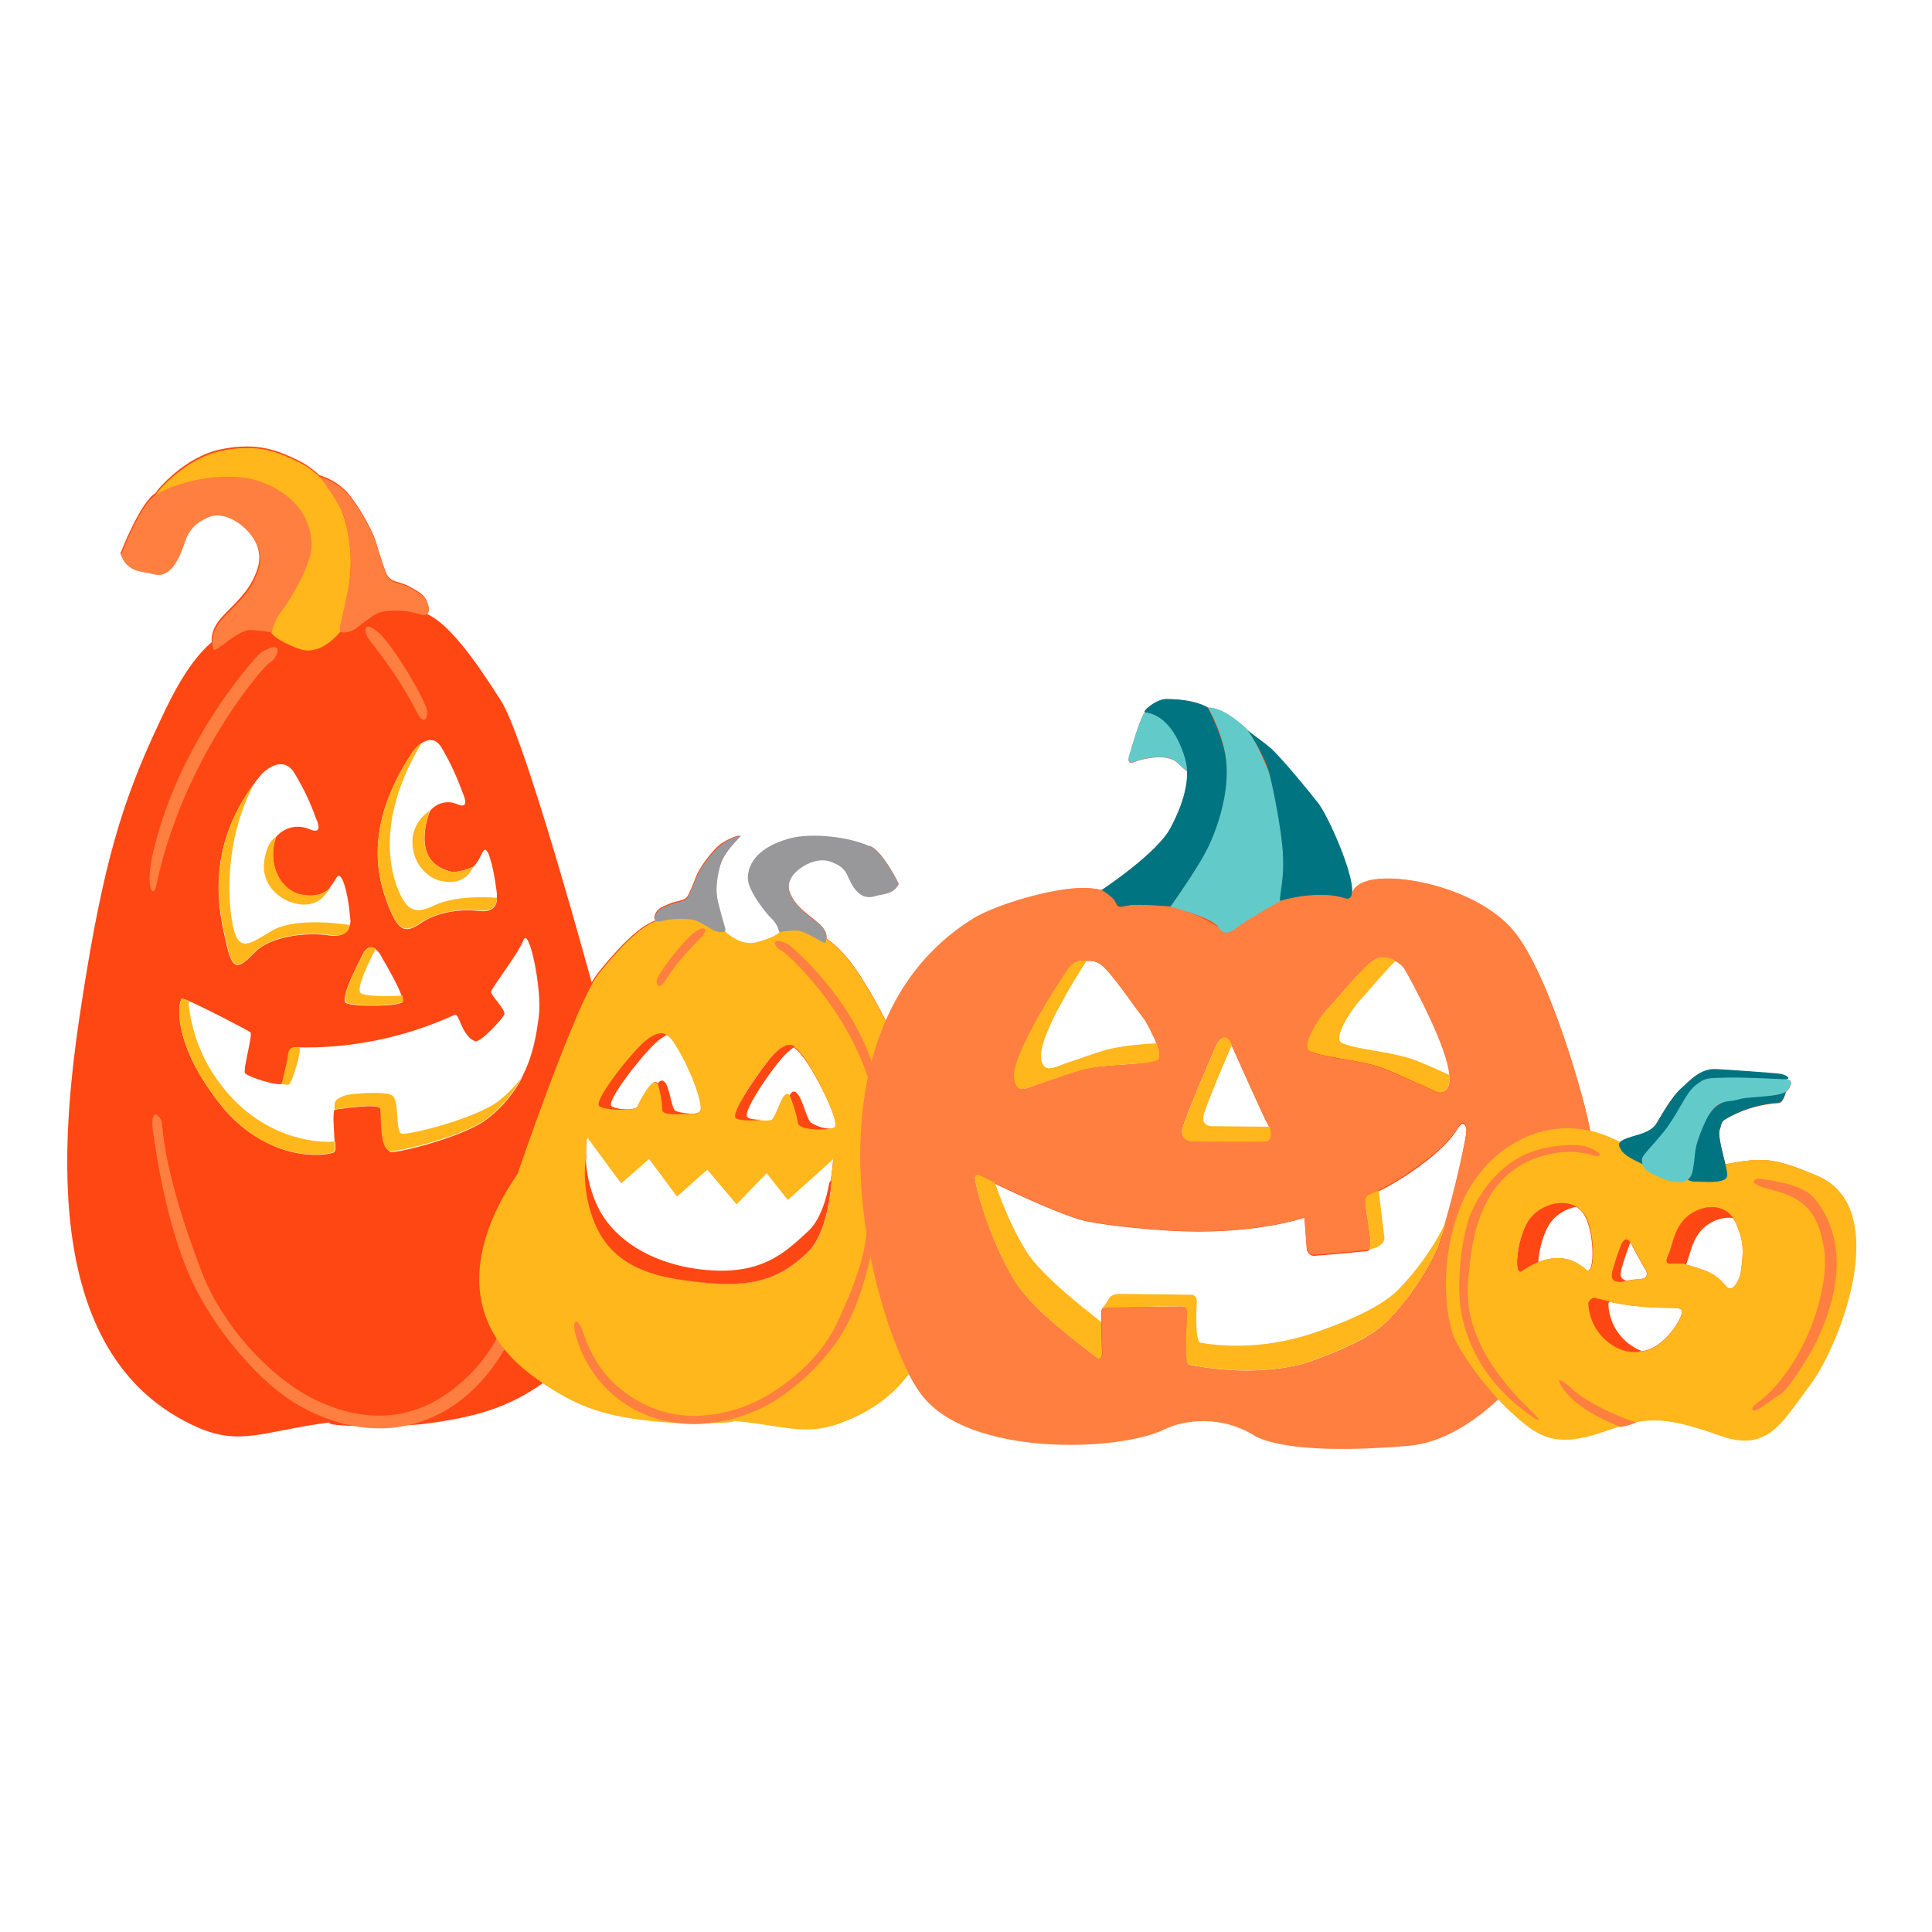 <?xml version="1.0" encoding="utf-8"?>
<!-- Generator: Adobe Illustrator 26.0.3, SVG Export Plug-In . SVG Version: 6.00 Build 0)  -->
<svg version="1.1" id="Layer_1" xmlns="http://www.w3.org/2000/svg" xmlns:xlink="http://www.w3.org/1999/xlink" x="0px" y="0px"
	 viewBox="0 0 720 720" style="enable-background:new 0 0 720 720;" xml:space="preserve">
<style type="text/css">
	.st0{fill:#FFB71B;}
	.st1{fill:#F59FC4;}
	.st2{fill:#FF4713;}
	.st3{fill:#FF7F40;}
	.st4{fill:none;}
	.st5{fill:#98989A;}
	.st6{fill:#62CBC9;}
	.st7{fill:#007481;}
</style>
<g>
	<path d="M555.2,500.6c0-0.1,0-0.3,0-0.6l0,0C555.2,500,555.2,500.3,555.2,500.6z"/>
	<path class="st0" d="M578.3,479.6c1-0.3,1.9-0.6,2.8-1.1C580.4,478.8,579.4,479.2,578.3,479.6z"/>
	<path class="st1" d="M293.6,351.8c0.8,0.4,23.8,19.5,31.8,45.7c2.7,9,0,11-0.8,8.1c-7.8-29.2-31.7-50.8-33.7-51.5
		S286.1,348.4,293.6,351.8z"/>
	<path class="st1" d="M262,348.6c1.3-1.5,1.5-4.2-2.8-1.4s-14.5,16.2-14.5,18.4s1.4,2.8,3.4-0.4C253.5,356.6,260.7,350.1,262,348.6z
		"/>
	<path class="st1" d="M217.4,496.7c2.8,8.4,7.4,15.7,13.7,20.8c10.7,8.6,25.4,13.8,45.5,6.8c13.2-4.7,28.1-17,34.4-29.7
		c11.2-22.9,11.4-32.5,11.8-34.5c0.2-1.2,3.1-3.8,2.8,1c0,0-2.8,19.9-11,34.3c-7.1,12.5-21.3,25.2-32.5,30
		c-32.5,14.2-60.8-2.4-67.7-28.1C212.9,491.5,215.3,490.5,217.4,496.7z"/>
	<g>
		<path class="st2" d="M677,438.1c-15.6-6.5-19.5-7-34-4.2c-1.1-4.5-2.9-10.8-2.1-12.9c1.1-3-0.1-2.7,4.1-5
			c5.6-2.9,11.7-4.5,17.9-4.9c1.7-0.1,2.6-4.1,2.6-4.1c1.7-1.4,3.2-4.5,0.5-4.6c-0.4,0-0.8-0.1-1.4-0.1c3.8,0.1,1-1.7-1.7-2
			c-2.9-0.3-17.5-1.5-23.5-1.7s-9.9,4.5-13,7.2s-6.8,8.9-9,12.8s-7,4.3-11,5.7c-1,0.3-1.9,0.8-2.7,1.4c-1.2-0.6-2.5-1.2-3.9-1.8
			c-2.3-1-4.7-1.8-7.2-2.4c-1.8-11.1-15.3-58.7-28.6-74.6c-13.5-16.1-45-22.4-55.7-18.1c-4.8,1.9-4.2,4.6-5.1,5.6
			c3.1-4.4-8.1-30-12.2-35.1c-4.7-5.8-12.9-15.9-17.2-20c-3-2.8-7.3-5.5-8.9-7.1l0-0.1c-0.5-0.6-1-1.1-1.6-1.6
			c-3.8-3-7.8-6.5-13.2-6.8c0,0-4.6-3.1-15.5-3.1c-3.8,0-9.4,4.9-7.8,5c-1.4,0-5.7,15.2-5.7,15.2s-1.9,4.6,1.6,3.2s12.2-3.3,16,0.2
			l3.8,3.5c0.2,6.2-2.2,13.5-6.2,21c-5.2,9.5-25.6,23-25.6,23c-2.2-0.5-4.4-0.7-6.6-0.7c-11-0.2-32.8,6.1-41.6,11.6
			c-14.4,9-25.7,22.3-32.3,37.9c-1.9-3.7-3.9-7.4-6.2-11.3c-2.8-4.6-8.2-14.2-16-19.4c0.2-1.5-0.2-3.7-3.8-6.5
			c-4.8-3.8-8-6.1-9.8-10.6s1.6-8.2,5.4-10.4c2.6-1.5,6.3-2.7,9.6-1.5s4.4,2.1,5.7,3.8s3.5,11,10.6,9.2c2.4-0.6,7.4-0.3,9.2-4.5
			c0,0-5.6-11.5-10.2-13.8c-0.2-0.1-0.5-0.2-0.8-0.3l0.1,0.1c2.1,2.2,0,1.6,0,1.6c-7.8-3.4-16.3-4.9-24.8-4.5
			c-5.1,0.4-9.6,4.6-12.9,6.5s-7.5,8.4-4.5,14.5c2.8,5.7,9.1,9.7,8.9,13.6c0,1.4-4.4,3.2-8.8,4.4s-8.8-1.1-11.9-4
			c-0.6-0.5-2.3-9.5-2.4-10c-1.9-9.6,0.6-18.1,6.3-23.8h-0.1l1.8-2.3c-2.4,0.6-4.6,1.6-6.7,3c-2.5,1.6-6.9,7.2-8.9,11
			c-0.7,1.3-1.3,3.7-3.5,8.2c-1.2,2.5-4.1,2-6.8,3.2s-4.6,1.7-5.5,3.9c-0.6,1.4-0.4,2.1,0.4,2.3c-6.7,2.2-14.7,10.9-22.1,20.1
			c-0.7,1-1.4,2.1-2,3.1c-8.1-29.4-26.1-92.7-33.7-104.8c-9.4-14.9-19.5-29-27.9-32.6c1-0.4,1.2-1.6,0.5-3.8c-1.2-3.6-3.5-4.4-7-6.4
			s-7.1-1.2-8.6-5.2c-2.7-7.3-3.5-11.1-4.4-13.3c-2.6-6.2-8.2-15.2-11.3-17.8c-2.6-2.4-5.7-4.1-9.1-5.1l0,0
			c-2.5-2.4-5.4-4.4-8.6-5.9c-6.4-3-14-6.6-27.9-3.8s-23.9,15.4-23.9,15.4c-0.3,0.4-0.5,0.7-0.7,1l0,0c-5.8,3.6-13,22.4-13,22.4
			c2.3,6.7,8.5,6.2,11.6,7.2c9,2.9,11.7-12.2,13.4-14.9s3-4.2,7.2-6.1s8.8,0,12.1,2.5c4.8,3.6,9.1,9.7,6.8,16.9s-6.3,11-12.3,17.1
			c-4.5,4.5-5,8.1-4.8,10.4c-9.9,8.4-16.7,24-20.2,31.4c-13.4,28.6-20.2,51.8-27.7,99.3s-18.6,135.1,42.8,162c16,7,24.8,1.2,49-1.9
			c-1.9,1.8,25.6,1.7,34.8,0.6c20-2.5,32-6.3,44.8-15.3c13.4,8.9,23.3,12,42.8,13.9c7.3,0.7,29.1,0.8,27.6-0.3
			c19.2,1.9,26.2,5.5,38.8,1.2c12.3-4.2,20.9-10.8,26.8-18.8c1.4,2.9,3.1,5.6,5,8.2c17.6,22.8,73.1,21,90.2,12.6
			c7.8-3.8,21.4-5.1,33,1.9c9.4,5.7,33.1,6.3,58.2,4.1c11.9-1,23.5-8.1,33.2-17.2c2.3,2.5,4.7,4.8,7.2,7c7.6,6.6,14.1,11.1,31.3,5.2
			c15.9-5.5,21.3-6.8,44.2,1.3c17.8,6.3,23-5.1,33.5-19.1S705.9,450.2,677,438.1z M153.8,280.2c0,0,0.1-0.1,0.2-0.3
			c0,0,0-0.1,0.1-0.1l0.1-0.1c0.8-1,1.7-1.9,2.7-2.6l0.1-0.1l0.2-0.1l0,0c2.2-1.4,5.1-2.1,7.4,1.8c3.2,5.4,5.8,11.1,7.9,17
			c0,0,3,6.3-2.1,4c-3.6-1.6-7.8-0.5-10.2,2.6c-0.4,1.1-7.5,18.9,7.8,22.5c2.4,0.6,6.9-1.1,8.4-1.8c2.1-2,3-4.8,3.7-5.8
			c1.1-1.9,2.3,1.8,2.6,2.9c1.6,5,2.5,13.2,2.5,13.2c0,0.5,0,1-0.1,1.5h0.1c0,0,0.5,5.6-6.7,4.7s-16.1,0.6-21.6,4.5
			c-6.3,4.3-8.6,2.7-12.4-7C141.2,328.3,134.8,308.5,153.8,280.2z M138.5,353.1c0.5,0.1,1,0.2,1.4,0.5c0,0,0,0,0,0.1
			c0.9,0.7,1.7,1.6,2.2,2.7c2,3.5,6.3,10.9,7.6,14.8h0.1c0.3,0.7,0.4,1.4,0.3,2.1c-0.3,0.9-4.8,1.4-9.5,1.5
			c-5.4,0.1-11.2-0.3-11.9-1.2c-1.7-2.4,5.1-15.2,6.6-18.2C136.2,353.7,137.3,352.9,138.5,353.1L138.5,353.1z M97.5,288.5
			c0,0,7.4-7.9,12.1-0.6c3.3,5.4,6.1,11.2,8.2,17.2c0,0,3.2,6.4-2.5,3.9c-4.4-1.9-9.5-0.7-12.5,3c-3.6,11.3,2.5,20,9.2,21.4
			c6.5,1.3,9.6-1,10.9-2.5l0,0l0.1-0.2c0.2-0.4,0.4-0.7,0.7-1.1c-0.2,0.4-0.4,0.8-0.7,1.1l0,0c1.2-1.5,2-3.1,2.5-3.8
			c1.4-1.8,2.5,1.9,2.9,3c1.6,5,2.2,13.3,2.2,13.3s0.2,6.7-8,5.4s-21.6,0.3-27.3,6s-8.4,8.3-10.7-1.9S74.5,316,97.5,288.5
			L97.5,288.5z M200.8,378.7c-0.8,6-1.9,14.6-6.6,23.3c0.2-0.2,0.4-0.4,0.5-0.6c-3.1,5.9-7.4,11.1-12.6,15.2c-0.6,0.5-1.3,1-1.9,1.4
			c-9.7,6.3-32.2,11.8-34.7,11.3c-0.2-0.1-0.5-0.2-0.6-0.5c-3.7-2.1-2.5-15.1-3.2-15.8c-1.4-1.7-11.9-0.1-16.9,0.5
			c-1,0.8-0.3,7.6-0.1,12h0.2c0.2,2.9,0.1,3.5-0.4,3.9c-0.9,0.7-12,3-24.8-3.4c-7-3.5-13.1-8.5-17.8-14.7
			c-18.5-23.4-15.3-38.7-14.1-39.1c0.3,0,0.6,0.1,0.9,0.2l0.4,0.1c5.1,2,23.2,11.4,24.2,12.2s-2.8,13.8-2,15.2s12.9,5.2,13.9,3.9
			c0.4-1.6,2.1-8.4,2.3-10.4s0.7-2.8,2.4-3c0.1-0.1,0.2-0.1,0.3-0.1c20.4,0.6,40.7-3.6,59.2-12.1c1.8-0.9,2.5,7.8,7.6,9.8
			c2,0.8,10-8.1,10.9-9.8s-4.9-7.1-4.9-8.5s10-14,12-19.2C197,344.6,202.1,368.4,200.8,378.7L200.8,378.7z M240.6,387.9
			c3.5-2.9,6.2-3.4,7.9-2.2l0,0c1.3,0.7,2.4,2.2,3.6,4.1c5.9,9.6,10.4,22.6,8.8,24.4c-0.6,0.7-2.6,1-4.9,0.9
			c-3.7,0.3-9.1,0.4-9.2-1.4c-0.2-3.4-0.7-6.7-1.7-9.9c-0.2-0.4-0.5-0.6-0.8-0.6c-1.9-0.1-6.1,7.6-6.7,9.2c-0.3,0.8-2.9,1.1-5.6,1
			c-3.5,0.1-7.8-0.5-8.5-1.5C221.6,409.6,236,391.6,240.6,387.9L240.6,387.9z M309.9,439.9c0,0.1,0,0.1,0,0.2l0.2-0.2
			c0,0-0.9,19.5-9.2,27.1c-6.8,6.2-13.9,11.2-28.4,11.5c-3.8,0.1-7.5-0.1-11.3-0.6c-12.5-1.4-27.2-3.5-35.9-15.4
			c-5.6-7.7-8.4-20.4-7-30.9v0c0,0.2,0,0.5,0.1,0.7c0-0.2,0-0.5,0.1-0.8v0c-0.2-2.7-0.1-5.3,0.3-8l12.7,17.3l10.4-9.1l10.4,14
			l11.3-10l10.9,12.9l11.2-11.6l7.9,9.9l16.9-15.2c-0.2,2.8-0.5,5.7-1,8.5L309.9,439.9z M311.1,420.1c-0.6,0.4-1.3,0.5-2,0.5l0,0
			c-3.6,0.9-11.4,0.3-11.8-1.8c-0.6-3.6-1.6-7.1-3.1-10.5l0,0c-0.2-0.3-0.5-0.4-0.8-0.5c-1.8-0.2-4,7.8-5.7,9.6
			c-0.4,0.5-2.6,0.5-5.1,0.2c-3.4,0.4-8,0.1-8.8-0.8c-1-1.2,2.1-6.7,5.7-12.2c1.1-1.7,2.3-3.5,3.6-5.2c1.6-2.2,3.2-4.3,5-6.3
			c0.6-0.7,1.3-1.3,2-1.8c1.3-1.2,2.5-1.9,3.8-1.7c0.8-0.1,1.6,0.1,2.2,0.6l-0.3,0.2c1.1,0.8,2.1,1.7,2.9,2.8
			C302.7,397.6,313.3,418,311.1,420.1L311.1,420.1z M490.4,381.9c1.4-2.3,2.9-4.4,4.7-6.4c3.7-3.9,12.3-14.6,16.7-17.6
			c2.8-1.9,5.9-1.2,8.3,0.1l0,0c1.4,0.7,2.6,1.8,3.5,3.1c1.9,3.1,15.8,28.4,16.7,39.4l0,0c0,0.1,0.1,0.3,0.1,0.4
			c0.3,3.9-1.3,5.9-3.2,6.1s-5-2-7.9-3.1s-10.9-5.1-15.6-6.6c-9.2-2.8-19.7-3.2-25.4-5.7c-0.7-0.3-1.1-1-1-1.8
			C487.2,388,488.6,384.9,490.4,381.9L490.4,381.9z M440.5,420.9c0.8-4.2,12.8-31.7,12.8-31.7s2.9-5.8,5.6,0l0.1,0.3v0.1
			c2.8,6.1,12,26.9,13.5,29.5c0.2,0.3,0.3,0.5,0.4,0.8h0.1c1,2.4,0.6,5.4-1.3,5.5c-2.2,0.2-27.7,0-27.7,0c-1.3-0.1-2.5-0.8-3.2-1.9
			c-0.3-0.5-0.4-1.2-0.4-1.8C440.4,421.4,440.4,421.1,440.5,420.9z M378.1,399.3c0.1-0.7,0.3-1.4,0.5-2.1
			c3.2-11.9,17.8-33.8,19.9-36.6c1.5-2.1,4-3.1,6.5-2.5v0c2-0.2,4,0.3,5.6,1.6c4.1,3.3,11.6,14.7,15,18.9c2.3,3.1,4.1,6.5,5.5,10.2
			h0.1c1.1,3.1,1.6,5.9,0,6.4c-6,2-16.7,1.2-26.1,3.2c-4.8,1-13.2,4.3-16.2,5.1s-6.3,2.7-8.2,2.4c-1.6-0.3-2.8-2-2.7-5.1
			C378,400.3,378,399.8,378.1,399.3L378.1,399.3z M538.8,455.6L538.8,455.6c-0.2,0.5-0.3,1.1-0.5,1.6v0.1c-0.2,0.5-0.3,1-0.5,1.5
			v0.1l-0.4,1.4l-0.1,0.2c-0.1,0.4-0.3,0.8-0.4,1.2c0,0.1,0,0.1-0.1,0.2c-0.1,0.4-0.2,0.7-0.3,1l-0.1,0.3c-0.1,0.3-0.2,0.6-0.3,0.9
			l-0.1,0.3l-0.3,0.8l-0.1,0.2c-0.1,0.3-0.3,0.6-0.4,0.9c-3.5,7.4-8,14.4-13.3,20.7c-1.2,1.5-2.4,2.8-3.6,4.1l-1.1,1.2
			c-3.4,3.2-7.3,5.8-11.6,7.9c-0.7,0.4-1.5,0.8-2.2,1.1c-1.5,0.7-3,1.4-4.4,2c-2.9,1.2-5.6,2.3-7.8,3.1c-1.6,0.6-3,1.1-4,1.4
			c-1.4,0.5-2.8,0.9-4.3,1.2c-4.7,1-9.5,1.6-14.3,1.8c-1,0-2,0.1-3,0.1s-2.1,0-3.2,0c-2.2,0-4.4-0.2-6.8-0.4s-4.8-0.5-7.3-0.9
			c-1.3-0.2-2.5-0.4-3.8-0.6s-1.9-0.4-2-0.8c-0.3-1.6-0.5-3.2-0.5-4.8c0-0.5,0-1,0-1.5s0-1,0-1.5c0-1,0-2,0.1-3c0-0.5,0-1,0.1-1.5
			c0.2-3.3,0.4-6,0.4-6s0-0.2,0-0.5c0-0.2,0-0.3,0-0.5c0-0.6-0.3-1.2-0.7-1.6c-0.2-0.2-0.4-0.3-0.6-0.3c-0.3-0.1-0.6-0.1-0.9-0.1
			c-0.5,0-24.4,0.3-29.1,0.3c-0.5,0.4-0.8,0.9-0.9,1.5c-0.1,0.6,0,2.2,0,4.3v0.3c0,0.4,0,0.8,0,1.1v0.2v1v0.4c0,0.3,0,0.7,0,1
			c0,0.1,0,0.1,0,0.2c0,0.4,0,0.9,0,1.3v0.1c0,0.4,0,0.8,0,1.1v0.1c0,0.4,0,0.8,0,1.2v0.1c0,0.3,0,0.6,0,0.9s0,0.2,0,0.4
			s0,0.3,0,0.5s0,0.3,0,0.4c0,0.7,0,1.1,0,1.1s-0.2,2.1-1.4,1.8c-0.2-0.1-0.4-0.2-0.6-0.3l-2.5-1.9l-1.6-1.2
			c-1.7-1.3-3.8-2.9-5.9-4.6s-4.4-3.6-6.7-5.6c-1.5-1.3-3-2.7-4.4-4c-3.3-3-6.3-6.4-8.8-10.1c-1-1.5-2-3.2-2.9-5s-1.9-3.5-2.7-5.4
			c-1.3-2.8-2.5-5.6-3.6-8.4c-0.7-1.9-1.4-3.7-2-5.5c-1.2-3.6-2.2-6.9-3-9.6c-0.4-1.4-0.6-2.6-0.8-3.6c-0.1-0.5-0.2-1-0.2-1.4
			c-0.1-0.2-0.1-0.4-0.1-0.6c0-0.1,0-0.3,0.1-0.4c0-0.1,0.1-0.2,0.2-0.3c0.1-0.1,0.3-0.2,0.4-0.2c0.9,0,1.8,0.3,2.5,0.8l0.6,0.3
			l0.2,0.1l1.9,1l0.2,0.1l1.3,0.6l0,0c8.6,4.2,26.8,12.6,34.2,14.1c9,1.8,21.2,2.9,30.4,3.5c31.5,2,50.9-4.8,50.9-4.8
			s0.8,9.6,0.9,12.1c0.2,0.4,0.9,2.2,2.8,2.1c2.3-0.1,17.4-1.5,19.2-1.7c0.5,0,0.9-0.2,1.3-0.5c0.4-1.4,0.5-2.9,0.3-4.4
			c-0.7-4.9-1.7-11.8-1.7-11.7c-0.2-1.1-0.1-2.3,0.3-3.4c0.1-0.2,0.2-0.3,0.3-0.4l0,0c0.2-0.2,0.4-0.3,0.6-0.4
			c1.6-0.6,2.9-1.1,3.4-1.4c8.5-4,24.7-14.8,29.5-23.2c1.6-2.8,3.2-2.8,3.5,0.3c0.2,2.3-4,21.4-7.8,34.6L538.8,455.6z M600.9,473.6
			c0.9-3.3,2-6.5,3.2-9.7c0,0,1.5-3.8,3.3-1c0.3,0.3,0.6,0.7,0.8,1.2c2,4,5.2,9.4,5.2,9.4s1.7,3.1-2.7,3.2c-1.6,0.1-3.2,0.3-4.7,0.6
			l0,0c-0.2,0-1,0.2-1.2,0.3C603.4,477.7,599.7,478.2,600.9,473.6L600.9,473.6z M573.2,470.4c-1,0.4-2,0.9-3,1.4h-0.1
			c-0.4,0.2-0.9,0.5-1.3,0.8l-0.2,0.1c-0.4,0.3-0.8,0.5-1.2,0.8l-0.2,0.1c-1.5,1-2.1-1-2-4.1V469c0-0.8,0.2-1.7,0.3-2.6
			c0.7-4.5,2.3-9.7,4.7-12.6c0.3-0.3,0.6-0.7,0.9-1l0.3-0.3c0.2-0.2,0.5-0.4,0.7-0.6l0.4-0.3c0.2-0.2,0.5-0.4,0.7-0.5l0.4-0.3
			l0.7-0.4l0.5-0.2c0.2-0.1,0.5-0.2,0.7-0.4l0.5-0.2c0.3-0.1,0.6-0.2,0.8-0.3l0.4-0.1c0.4-0.1,0.8-0.3,1.2-0.4h0.1
			c0.4-0.1,0.8-0.2,1.2-0.2l0.4,0l0.8-0.1h1.2h0.5l0.7,0.1c0.2,0,0.3,0,0.5,0.1c0.2,0,0.5,0.1,0.7,0.1l0.5,0.1
			c0.2,0.1,0.5,0.2,0.7,0.2s0.3,0.1,0.4,0.1c0.4,0.1,0.7,0.3,1.1,0.5l0,0c0.8,0.4,1.5,1,2.1,1.6c5.1,5.2,5.4,25.3,1.6,21.8
			C585.4,468,579,468.1,573.2,470.4L573.2,470.4z M626.7,489.6c-0.5,2.5-6.1,12.1-13.9,13.8c-1.8,0.4-3.6,0.5-5.4,0.3
			c-2.1-0.2-4.2-0.9-6-2c-5.8-3.4-9.4-9.5-9.6-16.2c0,0,1-2.2,2.6-1.8c1.9,0.5,3.5,0.9,5.3,1.3c0,0,0,0.1,0,0.1
			c12.5,2.7,22.5,2.1,24,2.3C625.3,487.7,627.2,487.2,626.7,489.6L626.7,489.6z M648.9,473.2c-0.4,3.5-2.5,7.2-4.3,7
			s-2.6-4.3-9.8-6.9c-2.2-0.8-4.4-1.5-6.7-2.1l-0.8-0.1h-0.3c-0.2,0-0.5-0.1-0.7-0.1h-0.2h-0.7h-1.3c-3,0-3.8,0-2.2-3.7
			s2.2-12.1,9.9-15.8c0.7-0.3,1.4-0.6,2.1-0.8l0.2-0.1c0.6-0.2,1.3-0.4,1.9-0.5h0.3c0.6-0.1,1.2-0.1,1.8-0.1h0.2
			c0.5,0,1.1,0.1,1.6,0.2h0.2c0.5,0.1,1,0.3,1.5,0.5l0.3,0.1c0.5,0.2,0.9,0.4,1.3,0.7l0.2,0.2c0.4,0.3,0.8,0.6,1.1,0.9l0.2,0.1
			c0.4,0.4,0.7,0.8,1,1.2c0,0.1,0.1,0.1,0.2,0.2l0,0c0.5,0.7,1,1.5,1.3,2.4C650,463,649.7,466.2,648.9,473.2L648.9,473.2z"/>
		<g>
			<g>
				<path class="st0" d="M58.7,183.4c0,0,10-12.5,23.9-15.4s21.4,0.8,27.9,3.8c15.2,7,22.8,25.5,19.4,47.6
					c-0.1,0.8-2.3,15.2-3.1,16.1c-3.9,4.6-9.5,8.3-15,6.4s-11-4.9-11.1-7.1c-0.2-6.2,7.7-12.8,11.3-22c3.8-9.9-1.5-20.5-5.7-23.5
					s-9.9-9.8-16.4-10.4c-16.8-1.7-31.3,7.2-31.3,7.2S56.1,186.9,58.7,183.4z"/>
				<path class="st3" d="M45.1,206.8c0,0,7.1-18.8,13-22.4c10.3-6.3,27.9-8.4,37.5-5.4c10.2,3.2,20.5,10.8,20.5,24.5
					c0,7-8.3,20.7-11.2,24.3c-1.8,2.3-3,5-3.6,7.9c-2.7-0.5-5.4-0.8-8.1-0.9c-4.9,0-13.3,9.1-13.7,7.1s-1.6-6.4,4.5-12.5
					s10-9.9,12.3-17.1s-2-13.2-6.8-16.9c-3.3-2.5-8-4.4-12.1-2.5s-5.5,3.4-7.2,6.1s-4.4,17.8-13.4,14.9
					C53.6,213,47.4,213.5,45.1,206.8z"/>
				<path class="st3" d="M119,177.6c0,0,8.5,10.5,9.9,17.2c1.4,6.8,2.3,14,1.7,19.3s-3.9,19.4-3.9,19.4s-0.5,2.2,1.2,2.2
					c4,0,5.6-2.4,8.3-4.2s3.8-3.4,8.4-3.8c3.9-0.4,7.8,0,11.5,1.1c3.1,1,4.4,0.1,3.3-3.5s-3.5-4.4-7-6.4s-7.1-1.2-8.6-5.2
					c-2.7-7.3-3.5-11.1-4.4-13.3c-2.6-6.2-8.2-15.2-11.3-17.8C125.5,180.3,122.4,178.6,119,177.6z"/>
			</g>
			<g>
				<g>
					<path class="st0" d="M162.1,337.3c-6.9,3.3-10.4,3-14.1-6.7c-3.1-8.1-6.8-27.4,9.1-53.6c-1.3,0.8-2.5,1.9-3.3,3.2
						c-19,28.3-12.6,48.1-9.3,56.6c3.7,9.7,6.1,11.3,12.4,7c5.6-3.8,14.5-5.4,21.6-4.5s6.7-4.7,6.7-4.7S170.8,333.2,162.1,337.3z"/>
					<path class="st0" d="M153.7,313.3c-0.2,8.1,5.2,14,11.1,15.1c7.5,1.5,10.4-2.9,11.6-5.4c-1.5,0.7-6.1,2.4-8.5,1.8
						c-15.3-3.7-8.1-21.5-7.8-22.5C157,303.9,153.8,308.4,153.7,313.3z"/>
					<path class="st0" d="M134.3,370c-1.5-2,3.3-11.8,5.7-16.4c-1.7-1.2-3.4-0.5-4.5,1.6c-1.6,3-8.4,15.9-6.6,18.2
						c1.3,1.8,20.6,1.7,21.3-0.3c0.1-0.7,0-1.4-0.3-2.1C143.9,371.5,135.2,371.2,134.3,370z"/>
					<path class="st0" d="M83.4,405.6c-7.6-9.3-12.2-20.6-13.2-32.6c-1.8-0.8-2.2-0.9-2.4-0.8c-1.2,0.4-4.3,15.8,14.1,39.1
						s41.1,19,42.4,18c0.5-0.4,0.6-1.1,0.4-3.9C117.3,426.2,97.7,423.7,83.4,405.6z"/>
					<path class="st0" d="M186.2,410c-8.4,6.8-33.7,13-36.4,12.5s-0.7-12.4-3.7-14.3c-2.8-1.7-15.7-0.6-17.4,0
						c-4.2,1.5-4.1,2.4-4,5.2c5-0.6,15.5-2.2,16.9-0.5c0.7,0.8-0.7,15.6,4,16.1c2.8,0.3,28-5.7,36.4-12.5c5.2-4.2,9.5-9.4,12.7-15.3
						C192.2,404.5,189.3,407.5,186.2,410z"/>
					<path class="st0" d="M101.8,346.6c-7.1,3.9-12.4,9.2-14.7-0.3c-2.1-8.5-4.1-31.9,7.6-54.3c-19.5,26.2-12.1,50.8-10,60.5
						c2.2,10.2,4.9,7.7,10.7,1.9s19.2-7.2,27.3-6s7.5-3.7,7.5-3.7S111.1,341.5,101.8,346.6z"/>
					<path class="st0" d="M112.1,333.3c-6.7-1.4-12.8-10.1-9.2-21.4c-3.2,1.7-4.2,7.1-4.5,9.4c-0.9,8.1,5.3,14.1,12.1,15.5
						c9.4,1.9,12-5.5,13.4-7.4C123.8,329.5,121.5,335.2,112.1,333.3z"/>
					<path class="st0" d="M107.3,393.3c0.3-2.5,0.8-3.1,3.9-3.1c2,0-2.5,13.2-3.3,13.8s-2.2,0-3,0
						C104.9,404.1,107.1,395.6,107.3,393.3z"/>
				</g>
				<g>
					<path class="st3" d="M97.3,243.1c-1,0.6-30,31.6-40.1,73.9c-3.4,14.5,0.1,17.8,1,13.2c9.8-47.2,40-82.2,42.5-83.4
						S106.7,237.6,97.3,243.1z"/>
					<path class="st3" d="M137.2,237.8c-1.6-2.5-1.9-6.8,3.6-2.3s18.4,26.3,18.4,29.8s-1.8,4.5-4.3-0.7
						C147.9,250.8,138.8,240.3,137.2,237.8z"/>
					<path class="st3" d="M193.4,477.6c-3.6,13.6-9.4,25.5-17.4,33.7c-13.5,13.9-32,22.4-57.4,10.9c-16.6-7.5-35.5-27.5-43.4-48.1
						c-14.2-37.1-14.4-52.6-14.9-55.8c-0.3-2-3.9-6.2-3.5,1.5c0,0,3.6,32.2,13.8,55.5c8.9,20.3,26.8,40.7,41,48.6
						c41.1,22.9,76.8-3.8,85.5-45.5C199.1,469.1,196.1,467.6,193.4,477.6z"/>
				</g>
				<path class="st4" d="M95.4,354.5c5.8-5.8,19.2-7.2,27.3-6s8-5.4,8-5.4s-0.6-8.3-2.2-13.3c-0.4-1.1-1.5-4.8-2.9-3
					s-4,9.3-13.4,7.3c-6.8-1.4-12.7-7.4-12-15.5s8.6-12.6,15.2-9.7c5.7,2.6,2.5-3.9,2.5-3.9c-2.1-6-4.9-11.8-8.2-17.2
					c-4.7-7.2-12.1,0.6-12.1,0.6c-23,27.5-15,53.9-12.8,64.1S89.7,360.3,95.4,354.5z"/>
			</g>
		</g>
	</g>
	<path class="st4" d="M128.8,373.5c1.3,1.8,20.6,1.7,21.3-0.3s-5.4-12.5-7.9-16.9s-5.2-4.1-6.8-1.1S127.1,371.1,128.8,373.5z"/>
	<path class="st4" d="M156.9,343.4c5.6-3.8,14.5-5.4,21.6-4.5s6.7-5.7,6.7-5.7s-0.9-8.2-2.5-13.2c-0.4-1.1-1.5-4.7-2.6-2.9
		s-3.1,9.3-11.4,7.8c-9.8-1.8-11.4-7-11.1-15.1s7-12.9,12.9-10.2c5.1,2.4,2.1-4,2.1-4c-2.1-5.9-4.7-11.6-7.9-17
		c-4.4-7.1-10.5,1.1-10.5,1.1c-19,28.3-12.8,48-9.5,56.5C148.2,346.1,150.6,347.7,156.9,343.4z"/>
	<path class="st4" d="M200.8,378.7c1.4-10.3-3.7-34-6-28.3c-2,5.2-12.1,17.7-12,19.2s5.8,6.8,4.9,8.5s-8.9,10.5-10.9,9.8
		c-5.1-2-5.8-10.7-7.6-9.8c-18.6,8.5-38.8,12.7-59.2,12.1c-1.9-0.1-4.3,11.8-4.9,13.4s-13-2.4-13.9-3.8s3.1-14.3,2-15.2
		s-24.4-12.9-25.6-12.5s-4.3,15.8,14.1,39.1s41.1,19,42.4,18s-0.9-14.6,0.5-15.8s16.7-1.9,17.4-1.1s0.5,16.3,3.3,16.9
		s28-5.7,36.4-12.5C197.5,404,199.5,388.1,200.8,378.7z"/>
	<path class="st4" d="M288.5,392.9c-7.7,8.3-14.6,20.2-13.4,22.2s11.7,3.1,12.8,2.1c1.7-1.8,3.8-9.8,5.7-9.6s4.5,8.6,4.8,10.4
		s11.4,3.5,12.8,2.1c2.2-2.1-8.4-22.4-12.2-27.1C294.2,387.4,292,389.2,288.5,392.9z"/>
	<path class="st4" d="M411,487.5l-0.1,0.2L411,487.5z"/>
	<path class="st4" d="M535.4,465.9c0-0.1,0.1-0.2,0.2-0.4l-0.3,0.6C535.3,466.1,535.4,466,535.4,465.9z"/>
	<path class="st4" d="M487.4,466.1c0.1,0.1,0.1,0.2,0.2,0.3C487.5,466.3,487.4,466.2,487.4,466.1z"/>
	<path class="st4" d="M535.8,465C535.8,465,535.8,464.9,535.8,465c0.1-0.3,0.1-0.5,0.2-0.6c0-0.1,0.1-0.3,0.2-0.5
		c-0.2,0.5-0.4,1.1-0.6,1.5C535.7,465.3,535.7,465.2,535.8,465z"/>
	<path class="st4" d="M486.2,453.5L486.2,453.5c0,0,0.1,0.8,0.1,1.9L486.2,453.5z"/>
	<path class="st4" d="M410.7,488c0,0.1-0.1,0.1-0.1,0.2C410.6,488.1,410.7,488.1,410.7,488z"/>
	<path class="st4" d="M405.1,358.1h-0.2l0,0c-2.5-0.6-5,0.4-6.5,2.5c-2,2.8-15.6,23.2-19.5,35.3c0,0.1-0.1,0.2-0.1,0.4
		c3.7-11.7,17.6-32,19.6-34.7C400.1,359.6,402.5,358.3,405.1,358.1z"/>
	<path class="st4" d="M537.7,459.5L537.7,459.5c0,0.1-0.1,0.2-0.1,0.4C537.6,459.8,537.6,459.7,537.7,459.5z"/>
	<path class="st4" d="M425.5,378.6c0.7,0.9,1.3,1.7,1.9,2.7C426.8,380.3,426.2,379.5,425.5,378.6c-3.3-4.2-10.8-15.5-14.9-18.8l0,0
		l0,0C414.6,363.1,422.2,374.4,425.5,378.6z"/>
	<path class="st4" d="M378,400.9L378,400.9z"/>
	<path class="st4" d="M487.6,466.4c0.1,0.1,0.2,0.2,0.2,0.3C487.7,466.7,487.7,466.5,487.6,466.4z"/>
	<path class="st4" d="M526.5,436.1l0.7-0.5L526.5,436.1z"/>
	<path class="st4" d="M529,434.4l0.6-0.4L529,434.4z"/>
	<path class="st4" d="M524.2,437.7l0.5-0.4L524.2,437.7z"/>
	<path class="st4" d="M534.2,430.4l0.6-0.5L534.2,430.4z"/>
	<path class="st4" d="M430.8,395.1c-6,1.9-16.4,1.3-25.9,3.2c-4.8,1-13.2,4.2-16.2,5s-6.3,2.7-8.2,2.3c-1.2-0.3-2.2-1.3-2.4-2.5
		c0.2,1.3,1.1,2.4,2.4,2.8c1.8,0.3,5.2-1.5,8.2-2.4s11.4-4.1,16.2-5.2c1.2-0.2,2.4-0.4,3.6-0.6l1.8-0.2c7.9-0.9,15.9-0.7,20.7-2.3
		c1.6-0.5,1.1-3.3,0-6.4H431c-0.1-0.2-0.2-0.5-0.3-0.8C432.1,391.5,432.6,394.5,430.8,395.1z"/>
	<path class="st4" d="M488.3,467.2c0.1,0.1,0.3,0.2,0.4,0.3C488.5,467.4,488.4,467.3,488.3,467.2z"/>
	<path class="st4" d="M488.7,467.5c0.1,0.1,0.3,0.1,0.4,0.1C489,467.6,488.9,467.5,488.7,467.5z"/>
	<path class="st4" d="M521.9,439.2l0.3-0.2L521.9,439.2z"/>
	<path class="st4" d="M509.5,445.6c-0.1,0.1-0.1,0.2-0.2,0.2c0,0,0,0,0,0.1c0.1-0.1,0.2-0.3,0.3-0.4L509.5,445.6z"/>
	<polygon class="st4" points="487.3,389.1 487.3,389.1 487.3,389.1 	"/>
	<path class="st4" d="M511.8,358.2c2.6-1.6,6-1.6,8.6,0l-0.2-0.1L520,358c-2.5-1.3-5.5-1.9-8.2-0.1c-4.4,3-12.9,13.7-16.6,17.6
		c-1.2,1.3-2.3,2.7-3.3,4.2l0,0c-0.2,0.2-0.3,0.5-0.5,0.7l-0.7,1.1c1.3-2.1,2.8-4.1,4.5-5.9C498.8,371.7,507.4,361.2,511.8,358.2z"
		/>
	<path class="st4" d="M537.2,406.7c-1.9,0.2-5-2-7.9-3.1s-10.9-5.1-15.6-6.5c-9.2-2.8-19.7-3.1-25.4-5.6c-0.6-0.3-1-0.9-1-1.6v0
		c0,0.7,0.4,1.3,1,1.6c5.8,2.5,16.2,2.8,25.4,5.7c4.7,1.4,12.7,5.5,15.6,6.6s6.1,3.3,7.9,3.1s3.5-2.2,3.2-6.1c0-0.1-0.1-0.2-0.1-0.4
		l0,0c0,0,0,0.1,0,0.1C540.6,404.5,539.1,406.6,537.2,406.7z"/>
	<path class="st4" d="M533.1,379.5c-4-8.7-8.4-16.6-9.4-18.3c0,0-0.1-0.1-0.1-0.1l0.1,0.1C524.6,362.9,529,370.8,533.1,379.5z"/>
	<path class="st4" d="M440.7,423.4c0,0.1,0.1,0.2,0.1,0.2l0.1,0.1C440.9,423.6,440.8,423.5,440.7,423.4L440.7,423.4z"/>
	<path class="st4" d="M456,386.7c-1.5,0.3-2.7,2.6-2.7,2.6l0,0C453.3,389.3,454.5,387,456,386.7z"/>
	<path class="st4" d="M471.5,424.8c-2.2,0.2-27.5,0-27.5,0c-1.1,0.1-2.2-0.3-3-1.1c0.7,0.9,1.8,1.5,3,1.6c0,0,25.5,0.2,27.7,0
		c1.9-0.1,2.3-3.2,1.3-5.5h0l-0.2-0.4C474,421.9,473.6,424.6,471.5,424.8z"/>
	<path class="st4" d="M539.9,424.8l0.6-0.7L539.9,424.8z"/>
	<path class="st4" d="M521,358.6l0.4,0.3L521,358.6z"/>
	<path class="st4" d="M522.8,360.2l0.3,0.3L522.8,360.2z"/>
	<path class="st4" d="M521.9,359.3c0.2,0.1,0.3,0.3,0.5,0.4C522.2,359.6,522.1,359.4,521.9,359.3z"/>
	<path class="st4" d="M452.6,390.9c-2.5,5.9-11.4,26.5-12.1,30.1c0,0.2,0,0.4-0.1,0.5s0,0.1,0,0.1c0-0.2,0-0.4,0.1-0.7
		C441.2,417.4,450.1,396.7,452.6,390.9z"/>
	<path class="st4" d="M428.3,383l0.4,0.7L428.3,383z"/>
	<path class="st4" d="M429,384.2l0.4,0.9L429,384.2z"/>
	<path class="st4" d="M378,402.1c0,0.1,0,0.1,0,0.2C378,402.2,378,402.1,378,402.1C378,401.9,378,402.1,378,402.1z"/>
	<path class="st4" d="M429.7,385.5c0.2,0.4,0.3,0.7,0.5,1C430,386.2,429.8,385.9,429.7,385.5z"/>
	<path class="st4" d="M427.6,381.7l0.4,0.7L427.6,381.7z"/>
	<path class="st4" d="M430.2,386.8c0.2,0.4,0.4,0.8,0.5,1.2C430.6,387.6,430.4,387.2,430.2,386.8z"/>
	<path class="st4" d="M378.5,397.8c0-0.1,0-0.2,0.1-0.3C378.5,397.6,378.5,397.7,378.5,397.8z"/>
	<path class="st4" d="M406.4,358.1L406.4,358.1z"/>
	<path class="st4" d="M409.1,358.9l0.2,0.1L409.1,358.9z"/>
	<path class="st4" d="M407.7,358.3l0.2,0L407.7,358.3z"/>
	<path class="st4" d="M536.2,428.5c0.2-0.2,0.5-0.4,0.7-0.6C536.7,428.1,536.5,428.3,536.2,428.5z"/>
	<path class="st4" d="M513.5,443.9l-0.5,0.2c-0.7,0.3-1.7,0.7-2.8,1.1c-0.1,0.1-0.3,0.1-0.4,0.2l-0.1,0.1c0.1-0.1,0.3-0.2,0.5-0.3
		C511.3,444.8,512.4,444.4,513.5,443.9z"/>
	<path class="st4" d="M509.1,466c1.4-0.1,2.5-1.3,2.4-2.7c0-0.2,0-0.3-0.1-0.5c-0.3-1.4-2.3-13.8-2.3-13.8c-0.2-1-0.1-2,0.2-2.9
		c-0.4,1.1-0.5,2.2-0.3,3.4c0,0,1,6.9,1.7,11.7c0.2,1.5,0.1,3-0.3,4.4C510,465.8,509.5,466,509.1,466c-1.8,0.2-16.9,1.5-19.2,1.7
		c-0.2,0-0.4,0-0.6,0c0.2,0,0.4,0,0.6,0C492.1,467.5,507.2,466.2,509.1,466z"/>
	<path class="st4" d="M488.2,467.1c-0.1-0.1-0.2-0.2-0.3-0.2C488,466.9,488.1,467,488.2,467.1z"/>
	<path class="st4" d="M538.8,426l-0.7,0.7L538.8,426z"/>
	<path class="st4" d="M487.4,466.1c-0.1-0.2-0.2-0.4-0.2-0.5l0,0C487.2,465.7,487.2,465.9,487.4,466.1z"/>
	<path class="st4" d="M538.1,458c-0.1,0.3-0.2,0.6-0.3,0.9C537.9,458.6,538,458.3,538.1,458z"/>
	<path class="st4" d="M546.3,419.8c-0.6-1.8-1.9-1.5-3.2,0.9C544.5,418.3,545.8,417.9,546.3,419.8z"/>
	<path class="st4" d="M379.5,479.1c2.9,3.9,6.2,7.5,9.8,10.7C385.7,486.6,382.4,483,379.5,479.1z"/>
	<path class="st4" d="M487.3,507.7c-0.9,0.3-2.2,0.7-3.7,1C484.8,508.4,486.1,508.1,487.3,507.7c5.1-1.8,22.2-7.7,30-15.5
		c1.5-1.5,3.2-3.4,4.8-5.4c-1.7,2-3.3,3.9-4.9,5.4C509.5,500,492.4,505.9,487.3,507.7z"/>
	<path class="st4" d="M442.6,508.1c-1.2-4.5,0-18.2,0-18.2s0.4-3-2.2-3c-0.6,0-25.6-0.3-26.8-0.3c-0.8,0-1.6,0.2-2.3,0.6
		c4.7,0,28.6-0.3,29.1-0.3c2.6,0,2.2,3,2.2,3S441.3,503.5,442.6,508.1c0.1,0.4,0.8,0.6,2,0.8s2,0.3,3,0.5c-1-0.2-2-0.3-3-0.5
		S442.7,508.4,442.6,508.1z"/>
	<path class="st4" d="M410.8,504.4c0,0-0.1,1.3-0.8,1.7C410.7,505.7,410.8,504.4,410.8,504.4s-0.5-13.9-0.3-15.7c0,0,0,0,0-0.1
		c0,0,0,0,0,0.1C410.3,490.5,410.8,504.4,410.8,504.4z"/>
	<path class="st4" d="M366.6,438.6c3,1.6,18.4,9.1,29.5,13.4C385,447.7,369.7,440.3,366.6,438.6c-4-2.2-3.2,0.7-3.2,0.7
		c0.8,6.4,6.8,24.8,14.4,37.2c-7.6-12.4-13.5-30.9-14.3-37.2C363.5,439.3,362.6,436.5,366.6,438.6z"/>
	<path class="st4" d="M538.6,456.3l-0.4,1.2L538.6,456.3z"/>
	<path class="st4" d="M411.1,487.3c0-0.1,0.1-0.1,0.2-0.1C411.2,487.2,411.2,487.3,411.1,487.3z"/>
	<path class="st4" d="M545.7,427c-1.4,7.4-4.4,19.9-7.1,29.1C541.3,446.9,544.3,434.4,545.7,427z"/>
	<path class="st4" d="M546.1,425c0,0.1,0,0.3-0.1,0.4C546,425.3,546.1,425.1,546.1,425z"/>
	<path class="st4" d="M545.9,425.9c0,0.3-0.1,0.5-0.2,0.8C545.8,426.4,545.9,426.2,545.9,425.9z"/>
	<path class="st4" d="M541.5,422.9c0.1-0.2,0.3-0.4,0.4-0.6C541.8,422.6,541.7,422.8,541.5,422.9z"/>
	<path d="M487.1,466.2c0,0.1,0-0.1,0-0.6C487,465.4,487.1,465.5,487.1,466.2z"/>
	<path d="M435.3,458.3c31.5,2,50.8-4.8,50.9-4.8l0,0C486.2,453.5,466.9,460.4,435.3,458.3c-9.2-0.6-21.3-1.7-30.4-3.5
		c-3-0.7-5.9-1.7-8.8-2.8c2.9,1.2,5.8,2.1,8.8,2.8C414,456.7,426.2,457.8,435.3,458.3z"/>
	<path d="M527.2,435.7l1.8-1.3L527.2,435.7z"/>
	<path d="M489.2,467.6h0.1H489.2z"/>
	<path d="M546,425.4c0,0.2-0.1,0.3-0.1,0.5C546,425.8,546,425.6,546,425.4z"/>
	<path d="M487.1,465.6c-0.1-1.8-0.5-7.2-0.8-10.1C486.6,458.4,487,463.7,487.1,465.6L487.1,465.6z"/>
	<path d="M537.7,459.5c0.1-0.2,0.1-0.4,0.2-0.6C537.8,459.1,537.7,459.3,537.7,459.5z"/>
	<path d="M536.2,463.9c0.4-1.1,0.9-2.5,1.3-4c-0.1,0.2-0.1,0.4-0.2,0.5C537,461.7,536.6,462.9,536.2,463.9z"/>
	<path d="M411.3,487.2L411.3,487.2L411.3,487.2z"/>
	<path d="M529.6,434c1.6-1.2,3.1-2.4,4.6-3.6C532.7,431.6,531.2,432.8,529.6,434z"/>
	<path d="M538.8,426c0.4-0.4,0.7-0.8,1.1-1.2C539.6,425.2,539.2,425.6,538.8,426z"/>
	<path d="M408.8,505.8c-3.4-2.6-12-9-19.5-15.9C396.8,496.8,405.4,503.2,408.8,505.8c0.5,0.4,0.9,0.4,1.2,0.3
		C409.7,506.2,409.4,506.2,408.8,505.8z"/>
	<path d="M411,487.5l0.2-0.2L411,487.5z"/>
	<path d="M377.8,476.6c0.3,0.5,0.7,1.1,1,1.6c0.2,0.3,0.5,0.6,0.7,1c-0.2-0.3-0.5-0.6-0.7-1C378.5,477.7,378.1,477.1,377.8,476.6z"
		/>
	<path d="M522.1,486.8c5.2-6.2,9.6-13.1,13.2-20.5c0,0,0-0.1,0.1-0.1l-0.1,0.1C531.7,473.7,527.3,480.6,522.1,486.8z"/>
	<path d="M447.6,509.4c16,2.5,28.9,1,36-0.6C476.5,510.4,463.6,511.9,447.6,509.4z"/>
	<path d="M534.8,429.9c0.5-0.4,1-0.9,1.5-1.3C535.8,429,535.3,429.4,534.8,429.9z"/>
	<path d="M487.9,466.8C487.9,466.8,487.9,466.8,487.9,466.8L487.9,466.8z"/>
	<path d="M487.6,466.4L487.6,466.4z"/>
	<path d="M546.1,425c0.3-1.3,0.5-2.7,0.5-4c0-0.4-0.1-0.8-0.2-1.2c0.1,0.4,0.2,0.8,0.2,1.2C546.5,422.3,546.4,423.7,546.1,425z"/>
	<path d="M487.4,466.1"/>
	<path d="M410.6,488.1c-0.1,0.2-0.1,0.3-0.1,0.5C410.5,488.5,410.6,488.3,410.6,488.1z"/>
	<path d="M509.6,445.5l0.1-0.1L509.6,445.5z"/>
	<path d="M509.3,446l0.1-0.1C509.3,445.9,509.3,446,509.3,446z"/>
	<path d="M488.7,467.4L488.7,467.4L488.7,467.4z"/>
	<path d="M538.7,456.1l-0.1,0.2L538.7,456.1z"/>
	<path d="M410.8,487.7c-0.1,0.1-0.1,0.2-0.1,0.3C410.7,487.9,410.8,487.8,410.8,487.7z"/>
	<path d="M488.2,467.1L488.2,467.1L488.2,467.1z"/>
	<path d="M538.3,457.6c0,0.1-0.1,0.3-0.1,0.5C538.2,457.9,538.2,457.7,538.3,457.6z"/>
	<path d="M545.8,426.7c0,0.1,0,0.2,0,0.2C545.8,426.9,545.8,426.8,545.8,426.7z"/>
	<path d="M522.1,439c0.7-0.4,1.4-0.9,2-1.3C523.5,438.2,522.8,438.6,522.1,439z"/>
	<path d="M538.2,426.7c-0.4,0.4-0.8,0.8-1.2,1.2C537.4,427.5,537.8,427.1,538.2,426.7z"/>
	<path d="M524.7,437.4l1.8-1.2L524.7,437.4z"/>
	<path d="M513.8,443.7c2.8-1.4,5.4-2.9,8-4.5c-2.7,1.7-5.5,3.3-8.4,4.7l0.2-0.1L513.8,443.7z"/>
	<path d="M540.5,424.2c0.3-0.4,0.7-0.8,1-1.2C541.2,423.4,540.9,423.8,540.5,424.2z"/>
	<path d="M543.1,420.6L543.1,420.6c-0.3,0.6-0.7,1.1-1.1,1.7C542.4,421.8,542.8,421.2,543.1,420.6L543.1,420.6z"/>
	<path d="M535.6,465.4c0,0,0,0.1,0,0.1C535.6,465.5,535.6,465.5,535.6,465.4z"/>
	<path d="M440.7,423.4c-0.1-0.3-0.2-0.6-0.3-0.9c0-0.3,0-0.6,0-0.9C440.4,422.2,440.5,422.8,440.7,423.4z"/>
	<path d="M458.9,389.3c0,0.1,0.1,0.1,0.1,0.2c2.8,6.1,12,26.9,13.5,29.5c0.1,0.1,0.1,0.2,0.2,0.4c-0.1-0.1-0.1-0.2-0.2-0.4
		C471,416.3,461.5,395.1,458.9,389.3c-1-2.2-2-2.7-2.9-2.6C456.9,386.5,457.9,387.1,458.9,389.3z"/>
	<path d="M441,423.7L441,423.7z"/>
	<path d="M453.3,389.3l-0.7,1.6L453.3,389.3z"/>
	<path d="M521.4,358.9l0.5,0.4L521.4,358.9z"/>
	<path d="M487.3,390c0-0.3,0-0.6,0-0.9C487.3,389.4,487.3,389.7,487.3,390z"/>
	<path d="M540.3,400.6c-0.4-5.1-3.7-13.4-7.2-21.1C536.6,387.1,539.9,395.4,540.3,400.6L540.3,400.6z"/>
	<path d="M488.1,386.5c0.3-0.7,0.6-1.5,1-2.2c0.1-0.2,0.3-0.5,0.4-0.8c0.4-0.7,0.8-1.3,1.1-2c-1.7,2.7-3.1,5.5-3.3,7.5
		c0.1-0.4,0.2-0.8,0.3-1.2C487.7,387.4,487.9,387,488.1,386.5z"/>
	<path d="M520.3,358.2c0.2,0.1,0.5,0.3,0.7,0.4C520.8,358.5,520.6,358.3,520.3,358.2z"/>
	<path d="M522.4,359.7c0.2,0.1,0.3,0.3,0.4,0.5C522.7,360,522.5,359.9,522.4,359.7z"/>
	<path d="M523.1,360.5c0.2,0.2,0.3,0.4,0.4,0.6C523.4,360.9,523.3,360.7,523.1,360.5z"/>
	<path d="M378.2,403.1c-0.1-0.3-0.1-0.5-0.2-0.8C378.1,402.6,378.1,402.8,378.2,403.1z"/>
	<path d="M405.1,358.1c0.4,0,0.8,0,1.2,0C406,358.1,405.6,358.1,405.1,358.1z"/>
	<path d="M429.5,385.1l0.2,0.4L429.5,385.1z"/>
	<path d="M430.1,386.6l0.1,0.2L430.1,386.6z"/>
	<path d="M378,402c0-0.4,0-0.7,0-1.1C378,401.3,378,401.6,378,402z"/>
	<path d="M378.5,397.5c0.1-0.4,0.2-0.8,0.4-1.2C378.8,396.7,378.6,397.1,378.5,397.5z"/>
	<path d="M378.5,397.8c-0.1,0.5-0.2,1-0.3,1.5c-0.1,0.5-0.1,1-0.1,1.5c0-0.5,0.1-1,0.1-1.5C378.2,398.9,378.3,398.4,378.5,397.8z"/>
	<path d="M430.8,388L430.8,388z"/>
	<path d="M409.4,359c0.4,0.2,0.8,0.5,1.2,0.8C410.2,359.5,409.8,359.2,409.4,359z"/>
	<path d="M428.7,383.7c0.1,0.2,0.2,0.4,0.3,0.6C428.9,384,428.8,383.9,428.7,383.7z"/>
	<path d="M406.4,358.1c0.4,0,0.8,0.1,1.3,0.2C407.3,358.2,406.8,358.1,406.4,358.1z"/>
	<path d="M407.9,358.4c0.4,0.1,0.8,0.3,1.2,0.5C408.7,358.7,408.3,358.5,407.9,358.4z"/>
	<path d="M428,382.4l0.3,0.6L428,382.4z"/>
	<path d="M427.3,381.3l0.2,0.4L427.3,381.3z"/>
	<g>
		<path class="st0" d="M345.8,430.6c-5.9-29.3-11.3-43.6-21.9-61.3c-4-6.8-14-24.5-28.7-22.7c-1.6,0.2-3.1,0.4-4.5,0.6
			c-0.9,1.3-4.8,2.9-8.6,3.9c-4.4,1.2-8.8-1.1-11.9-4c-0.3-0.6-0.5-1.2-0.6-1.9c-10.5-4.5-17.6-3.9-23.9-2.3
			c-6.9,1.7-15.2,10.8-22.9,20.4c-0.7,1-1.4,2-1.9,3c-8.9,15.6-27.5,69.4-27.9,70.9s-36.3,46.2,6.8,76.5c1,0.7,1.9,1.3,2.8,2
			c13.6,9.1,23.4,12.3,43.2,14.2c7.3,0.7,29.1,0.7,27.6-0.4c19.2,1.9,26.2,5.5,38.8,1.2C360.5,514,351.7,459.9,345.8,430.6z
			 M241.8,387.9c5.7-4.6,7.5-2.4,10.2,2c5.9,9.6,10.4,22.6,8.8,24.4s-12.1,0.8-12.9-0.5c-1.3-2.1-1.8-10.3-3.7-10.5
			s-5.7,6.8-6.6,8.9c0,0.1-0.1,0.2-0.1,0.3c-0.6,1.6-11.8,1.2-13-0.5c-1-1.4,3.3-8,8.1-14C236.1,393.6,239.9,389.5,241.8,387.9
			L241.8,387.9z M310,439.9c0,0-0.9,19.5-9.2,27.1s-17.1,13.5-39.5,10.9c-7.6-0.9-15.9-2-23.3-5.3c-5-2.2-9.4-5.7-12.6-10.1
			c-5.6-7.7-8.4-20.4-7-30.9v0.1c-0.1-2.7,0-5.3,0.3-8l12.8,17.3l10.4-9.1l0.1,0.1l10.3,13.9l11.3-10l10.9,12.9l11.2-11.6l7.9,10
			l16.9-15.2c-0.2,2.9-0.5,5.8-1.1,8.7L310,439.9z M311,420.1c-1.4,1.4-12.5-0.4-12.8-2.1s-3-10.1-4.8-10.4s-4,7.8-5.6,9.6
			c-1,1-11.6,0-12.8-2.1s5.7-13.9,13.4-22.2c3.5-3.7,5.7-5.6,10.4,0C302.7,397.6,313.3,418,311,420.1L311,420.1z"/>
		<g>
			<g>
				<g>
					<path class="st2" d="M301,459c-8.3,7.6-17.2,16.7-39.6,14.1c-12.5-1.4-27.2-6.7-35.8-18.6c-4.2-5.8-6.9-14.4-7.3-22.8v0
						c-1.4,10.5,1.4,23.1,7,30.8c8.7,12,23.4,14,35.9,15.4c22.4,2.5,31.2-3.3,39.5-10.9s9.2-27.1,9.2-27.1l-0.8,0.7
						C308,446.8,305.7,454.8,301,459z"/>
					<path class="st2" d="M247.7,403.2c-0.6-0.5-1.5-1-2.6,0.6c1,3.2,1.6,6.5,1.7,9.9c0.1,2,6.6,1.7,10.3,1.3
						c-2.8-0.2-5.3-0.7-5.7-1.3C250,411.7,249.5,405,247.7,403.2z"/>
					<path class="st2" d="M245.2,387.9c1-0.8,2.1-1.5,3.2-2.2c-1.7-1.3-4.3-0.7-7.9,2.2c-4.7,3.8-19,21.7-17.3,24.2
						c0.8,1.1,6.5,1.7,10.1,1.4c-2.6-0.2-5-0.7-5.5-1.4C226.2,409.6,240.6,391.6,245.2,387.9z"/>
					<path class="st2" d="M296.8,407.2c-0.6-0.5-1.6-0.9-2.5,1c1.4,3.4,2.5,6.9,3.1,10.5c0.4,2.1,8.2,2.7,11.8,1.9
						c-2.6-0.1-5.1-1-7.2-2.4C300.3,416,298.9,408.9,296.8,407.2z"/>
					<path class="st2" d="M293.3,392.3c0.9-0.8,1.9-1.6,3-2.3c-1.7-1.1-4.3-0.9-8,3c-3.9,4.1-16,21.4-14.2,23.6
						c0.8,1,6.3,1.2,9.7,0.7c-2.5,0-4.8-0.3-5.3-1C276.5,414.1,289.1,396.2,293.3,392.3z"/>
				</g>
				<g>
					<path class="st3" d="M293.6,351.8c0.8,0.4,23.8,19.5,31.8,45.7c2.7,9,0,11-0.8,8.1c-7.8-29.2-31.7-50.8-33.6-51.5
						S286.1,348.4,293.6,351.8z"/>
					<path class="st3" d="M262,348.6c1.3-1.5,1.5-4.2-2.8-1.4s-14.5,16.2-14.5,18.4s1.4,2.8,3.4-0.4
						C253.5,356.6,260.7,350.1,262,348.6z"/>
					<path class="st3" d="M217.4,496.8c2.8,8.4,7.4,15.7,13.8,20.8c10.7,8.6,25.4,13.8,45.5,6.8c13.2-4.7,28.1-17,34.4-29.7
						c11.2-22.9,11.4-32.5,11.8-34.5c0.2-1.2,3.1-3.8,2.8,1c0,0-2.8,19.9-11,34.3c-7.1,12.5-21.3,25.2-32.5,30
						c-32.6,14.2-60.8-2.4-67.7-28.1C212.9,491.5,215.3,490.5,217.4,496.8z"/>
				</g>
			</g>
			<g>
				<path class="st5" d="M334.9,329.4c0,0-5.6-11.6-10.3-13.8c-8.1-3.9-22.1-5.2-29.7-3.3c-8.1,2-16.2,6.7-16.2,15.1
					c0,4.4,6.6,12.8,8.9,15c1.4,1.3,2.3,3,2.8,4.9c2.1-0.3,4.2-0.5,6.4-0.5c3.9,0,10.6,5.6,10.9,4.4s1.3-4-3.5-7.7s-8-6.1-9.8-10.5
					s1.6-8.2,5.4-10.4c2.6-1.5,6.3-2.7,9.6-1.5s4.4,2.1,5.7,3.8s3.5,11,10.6,9.2C328.1,333.2,333.1,333.5,334.9,329.4z"/>
				<path class="st5" d="M276.3,311.4c0,0-6.7,6.5-7.8,10.7s-1.8,8.6-1.3,11.9s3.1,12,3.1,12s0.4,1.4-1,1.4c-3.2,0-4.5-1.5-6.6-2.6
					s-3-2.1-6.7-2.3c-3.1-0.2-6.1,0-9.1,0.7c-2.4,0.6-3.5,0.1-2.6-2.2s2.8-2.7,5.5-3.9s5.6-0.7,6.8-3.2c2.2-4.5,2.8-6.9,3.5-8.2
					c2-3.8,6.5-9.4,8.9-11C271.2,313,273.7,311.9,276.3,311.4z"/>
			</g>
		</g>
	</g>
	<g>
		<path class="st3" d="M592.7,421.8c-1.6-10.3-15.2-58.9-28.7-75s-45-22.4-55.7-18.1c-6.5,2.6-3.1,6.8-7,5.8
			c-28.5-7.1-40.9,15.5-44.8,12.7c-7-5.1-21.8-13.3-38.3-9.3c-4.8,1.2,1.3-6.7-14.3-7c-11-0.2-32.8,6.1-41.6,11.6
			c-68.3,43-36.2,154.8-18.6,177.6s73.1,21,90.2,12.6c7.8-3.8,21.4-5.1,33,2c9.4,5.7,33.1,6.3,58.2,4.1s48.8-31.4,56.7-49.3
			c1.7-4,3.6-11,5.3-19c-4.6-2.3-9.4-1.8-13.9,0c-0.4,0.2-0.8,0.4-1.3,0.5c-1.6,0.8-3.2,1.7-4.7,2.7c-3.8,2.6-1.8-14,3.1-19.9
			c3.1-3.6,7.6-5.7,12.4-5.4c0.2,0,0.4,0,0.6,0c0.3,0,0.6,0.1,0.8,0.1c0.3,0,0.6,0.1,0.9,0.2c0.8,0.2,1.7,0.6,2.4,1l0,0
			c0.8,0.4,1.5,1,2.1,1.6c0.3,0.3,0.6,0.6,0.8,1C592.3,439.2,593.5,426.7,592.7,421.8z M487.3,389.1L487.3,389.1
			c0.3-2,1.7-4.9,3.3-7.5l0.7-1.1c0.2-0.2,0.3-0.5,0.5-0.7l0,0c1-1.5,2.1-2.9,3.3-4.2c3.7-3.9,12.3-14.6,16.6-17.6
			c2.7-1.8,5.8-1.3,8.2,0.1l0.1,0.1l0.2,0.1c0.2,0.1,0.5,0.3,0.7,0.4l0.4,0.3l0.5,0.4c0.2,0.1,0.3,0.3,0.5,0.4
			c0.2,0.1,0.3,0.3,0.4,0.5l0.3,0.3c0.2,0.2,0.3,0.4,0.4,0.6s0.1,0.1,0.1,0.1c1,1.7,5.4,9.6,9.4,18.3c3.6,7.7,6.8,15.9,7.2,21.1l0,0
			c0,0.1,0,0.3,0.1,0.4c0.3,3.9-1.3,5.9-3.2,6.1s-5-2-7.9-3.1s-10.9-5.1-15.6-6.6c-9.2-2.8-19.7-3.2-25.4-5.7c-0.6-0.3-1-0.9-1-1.6
			v0c0-0.3,0-0.6,0-0.9L487.3,389.1z M440.4,421.5c0-0.2,0.1-0.4,0.1-0.5c0.7-3.6,9.6-24.2,12.1-30.1l0.7-1.6l0,0
			c0,0,1.1-2.3,2.7-2.6c0.9-0.2,1.9,0.4,2.9,2.6c2.6,5.8,12,27,13.6,29.7c0.1,0.1,0.1,0.2,0.2,0.4l0.2,0.4h0.1
			c1,2.4,0.6,5.4-1.3,5.5c-2.2,0.2-27.7,0-27.7,0c-1.2-0.1-2.3-0.7-3-1.6l0,0l-0.1-0.1c-0.1-0.1-0.1-0.1-0.1-0.2l0,0
			c-0.3-0.5-0.4-1.1-0.3-1.7C440.4,421.6,440.4,421.5,440.4,421.5z M378.1,399.3c0.1-0.5,0.2-1,0.3-1.5c0-0.1,0-0.2,0.1-0.3
			c0.1-0.4,0.2-0.8,0.4-1.2c0-0.1,0.1-0.2,0.1-0.4c3.9-12.1,17.5-32.6,19.5-35.3c1.5-2.1,4-3.1,6.5-2.5l0,0h0.2c0.4,0,0.8,0,1.2,0h0
			c0.4,0,0.8,0.1,1.3,0.2l0.2,0c0.4,0.1,0.8,0.3,1.2,0.5l0.2,0.1c0.4,0.2,0.8,0.5,1.2,0.8l0,0c4.1,3.3,11.6,14.7,14.9,18.8
			c0.7,0.9,1.3,1.7,1.8,2.7l0.2,0.4l0.4,0.7l0.3,0.6l0.4,0.7c0.1,0.2,0.2,0.4,0.3,0.6l0.4,0.9l0.2,0.4c0.2,0.4,0.3,0.7,0.5,1
			l0.1,0.2c0.2,0.4,0.4,0.8,0.5,1.2l0,0c0.1,0.2,0.2,0.5,0.3,0.8h0.1c1.1,3.1,1.6,5.9,0,6.4c-4.9,1.6-12.9,1.4-20.7,2.3l-1.8,0.2
			c-1.2,0.2-2.4,0.4-3.6,0.6c-4.8,1-13.2,4.3-16.2,5.2s-6.3,2.7-8.2,2.4c-1.3-0.4-2.2-1.4-2.4-2.8c-0.1-0.3-0.1-0.5-0.2-0.8
			c0-0.1,0-0.1,0-0.2c0,0,0,0,0-0.1c0-0.4,0-0.7,0-1.1v-0.1C378.1,400.2,378.1,399.8,378.1,399.3z M537.7,459.6
			c0,0.1-0.1,0.2-0.1,0.4c-0.5,1.5-0.9,2.8-1.3,4c-0.1,0.2-0.1,0.4-0.2,0.5c-0.1,0.2-0.2,0.4-0.2,0.5c0,0,0,0,0,0.1
			s-0.1,0.2-0.2,0.4c0,0,0,0.1,0,0.1c0,0.1-0.1,0.2-0.2,0.4s-0.1,0.2-0.1,0.3s0,0.1-0.1,0.1c-3.5,7.3-7.9,14.2-13.2,20.5
			c-1.7,2-3.3,3.9-4.8,5.4c-7.8,7.8-24.9,13.7-30,15.5c-1.2,0.4-2.4,0.7-3.7,1c-7.1,1.7-20,3.1-36,0.6c-1-0.2-2-0.3-3-0.5
			s-1.9-0.4-2-0.8c-1.2-4.5,0-18.2,0-18.2s0.4-3-2.2-3c-0.5,0-24.4,0.3-29.1,0.3l0,0c-0.1,0-0.1,0.1-0.2,0.1l-0.2,0.2l-0.1,0.2
			c-0.1,0.1-0.1,0.2-0.1,0.3c0,0.1-0.1,0.1-0.1,0.2c-0.1,0.2-0.1,0.3-0.1,0.5c0,0,0,0,0,0.1c-0.1,1.8,0.3,15.7,0.3,15.7
			s-0.1,1.3-0.8,1.7c-0.3,0.1-0.7,0.1-1.2-0.3c-3.4-2.6-12-9-19.5-15.9c-3.6-3.2-6.9-6.8-9.8-10.7c-0.2-0.3-0.5-0.6-0.7-1
			c-0.3-0.5-0.7-1.1-1-1.6c-7.6-12.4-13.5-30.9-14.4-37.2c0,0-0.8-2.8,3.2-0.7c3,1.6,18.4,9.1,29.5,13.4c2.9,1.2,5.8,2.1,8.8,2.8
			c9,1.8,21.2,2.9,30.4,3.5c31.5,2,50.9-4.8,50.9-4.8l0,0l0.1,1.9c0.2,2.9,0.6,8.3,0.8,10.1c0,0.1,0.1,0.3,0.2,0.5l0,0
			c0.1,0.1,0.1,0.2,0.2,0.3l0,0c0.1,0.1,0.2,0.2,0.2,0.3c0,0,0.1,0.1,0.1,0.1c0.1,0.1,0.2,0.2,0.3,0.2l0.1,0.1
			c0.1,0.1,0.3,0.2,0.4,0.3h0.1c0.1,0.1,0.3,0.1,0.4,0.1h0.1c0.2,0,0.4,0,0.6,0c2.3-0.1,17.4-1.5,19.2-1.7c0.5,0,0.9-0.2,1.3-0.5
			c0.4-1.4,0.5-2.9,0.3-4.4c-0.7-4.9-1.7-11.7-1.7-11.7c-0.2-1.1-0.1-2.3,0.3-3.4c0,0,0-0.1,0.1-0.1s0,0,0-0.1
			c0-0.1,0.1-0.2,0.2-0.2l0.1-0.1l0.1-0.1l0.1-0.1c0.1-0.1,0.2-0.1,0.4-0.2c1.1-0.4,2.1-0.8,2.8-1.1l0.5-0.2
			c2.9-1.4,5.7-2.9,8.4-4.7l0.3-0.2c0.7-0.4,1.4-0.9,2-1.3l0.5-0.4l1.8-1.2l0.7-0.5l1.8-1.3l0.6-0.4c1.6-1.2,3.1-2.4,4.6-3.6
			l0.6-0.5c0.5-0.4,1-0.9,1.5-1.3c0.2-0.2,0.5-0.4,0.7-0.6c0.4-0.4,0.8-0.8,1.2-1.2l0.7-0.7c0.4-0.4,0.7-0.8,1.1-1.2l0.6-0.7
			c0.3-0.4,0.7-0.8,1-1.2c0.1-0.2,0.3-0.4,0.4-0.6c0.4-0.6,0.8-1.2,1.1-1.7l0,0c1.3-2.3,2.7-2.7,3.2-0.9c0.1,0.4,0.2,0.8,0.2,1.2
			c0,1.3-0.2,2.7-0.5,4c0,0.1,0,0.3-0.1,0.4s-0.1,0.3-0.1,0.5s-0.1,0.5-0.2,0.8c0,0.1,0,0.2,0,0.2c-1.4,7.4-4.4,19.9-7.1,29.1
			l-0.1,0.2l-0.4,1.2c0,0.1-0.1,0.3-0.1,0.5c-0.1,0.3-0.2,0.6-0.3,0.9s-0.1,0.4-0.2,0.6L537.7,459.6z"/>
		<g>
			<g>
				<path class="st0" d="M382.7,466.7c-4.8-7.5-9.1-17.6-11.9-25.9c-2-1-3.5-1.7-4.2-2.1c-4-2.2-3.2,0.7-3.2,0.7
					c0.8,6.7,7.3,26.5,15.3,38.9c6.6,10.2,24.7,23.5,30,27.6c1.8,1.4,2-1.4,2-1.4s-0.3-7.1-0.3-11.8
					C403.5,487.2,388.6,475.7,382.7,466.7z"/>
				<g>
					<path class="st0" d="M491.2,496.2c-5.7,2-22.9,7.7-43.8,4.2c-2.3-0.4-1.4-14.9-1.4-14.9s0.4-3-2.2-3c-0.6,0-25.6-0.3-26.8-0.3
						s-3.4,0.4-4.1,2.4l-1.7,2.5c4.7,0.1,28.6-0.3,29.1-0.3c2.6,0,2.2,3,2.2,3s-1.2,13.7,0,18.2c0.1,0.4,0.8,0.6,2,0.8
						c20.8,3.9,37,0.9,42.7-1.1c5.1-1.8,22.2-7.7,30-15.5c7.3-7.6,13.4-16.3,18-25.9c1.4-3.5,2.6-7.1,3.6-10.8
						c-4.5,9.2-10.5,17.7-17.7,25.1C513.4,488.5,496.3,494.4,491.2,496.2z"/>
					<path class="st0" d="M508.9,449.4c0,0-0.7-3.5,1.3-4.3s3.6-1.5,3.6-1.5l2,16.7c0.3,1,0.1,2.1-0.5,2.9c-1.3,1.4-3.1,2.2-5,2.3
						c0.4-1.4,0.5-2.9,0.3-4.4C510,456.3,508.9,449.3,508.9,449.4z"/>
					<path class="st0" d="M452,419.7c0,0-4.3,0.3-3.5-3.8c0.6-3,7-18.3,10.6-26.5l-0.1-0.2c-2.6-5.8-5.6,0-5.6,0s-12,27.5-12.8,31.7
						s3.5,4.5,3.5,4.5s25.5,0.2,27.7,0c1.9-0.1,2.3-3.2,1.3-5.5C464.8,419.8,452,419.7,452,419.7z"/>
					<path class="st0" d="M500.1,388.7c-3.5-1.5,3.2-12.2,6.9-16.1c2.9-3.1,8.6-10.1,13.1-14.5c-2.5-1.4-5.6-2-8.4-0.1
						c-4.4,3-12.9,13.7-16.7,17.6s-10.4,14.6-6.9,16.1c5.8,2.5,16.2,2.9,25.4,5.7c4.7,1.4,12.7,5.5,15.6,6.6s6.1,3.3,7.9,3.1
						s3.5-2.2,3.2-6.1c0-0.1,0-0.3-0.1-0.4c-3.4-1.5-10.5-4.9-14.8-6.2C516.4,391.6,505.9,391.2,500.1,388.7z"/>
					<path class="st0" d="M398.8,395.7c-3,0.9-6.3,2.7-8.2,2.4s-3.1-2.6-2.5-6.5c1.5-8.9,11.5-25.2,16.8-33.5
						c-2.5-0.5-5,0.4-6.5,2.5c-2.2,3-18.5,27.6-20.4,38.7c-0.6,4,0.7,6.2,2.5,6.5s5.2-1.5,8.2-2.4s11.4-4.1,16.2-5.1
						c9.4-2,20.1-1.2,26.1-3.1c1.6-0.5,1.1-3.3,0-6.4c-5.4,0.2-10.8,0.8-16.1,1.8C410.2,391.5,401.8,394.8,398.8,395.7z"/>
				</g>
			</g>
			<g>
				<path class="st6" d="M450.1,263.6c0,0,8.8,14.4,6.7,27.4c-2.2,13.7-7.4,26.4-11.3,32.8c-2.8,4.6-9.3,14.1-9.3,14.1
					s15.7,4,17.9,7.7s5,1.5,7.9-0.7s15.7-9.5,15.7-9.5s1.9-29-1.9-39.8s-8.7-22.2-12.5-25.2S455.5,263.9,450.1,263.6z"/>
				<path class="st6" d="M426.8,265.5c-1.4,0-5.7,15.2-5.7,15.2s-1.9,4.6,1.6,3.2s12.2-3.3,16,0.2l3.8,3.5c0,0,1-9-3.8-15.4
					C435.7,268.3,431.7,265.5,426.8,265.5z"/>
				<path class="st7" d="M426.8,265.5c-1.5-0.2,4-5,7.8-5c10.9,0,15.4,3.1,15.4,3.1s4.9,9,6.5,17.1c2.4,12.2-2.2,26.4-6,34.5
					s-14.3,22.6-14.3,22.6s-12.2-1-15.6-0.4s-3.6,1-4.9-1.3s-5.2-4.4-5.2-4.4s20.5-13.5,25.6-23s7.6-18.7,5.6-25.8
					S435,266.4,426.8,265.5z"/>
				<path class="st7" d="M464.9,272c0,0,6.1,8.7,8,15.7c1.1,4,6,26.2,5.3,36.7c-0.6,7.9-1.7,11.7-1,11.3s14.8-4.1,23.8-1
					s-5.2-29.7-9.8-35.5s-12.9-15.9-17.2-20C470.9,276.4,466.5,273.6,464.9,272z"/>
			</g>
		</g>
	</g>
	<path class="st4" d="M296,390.2l0.3-0.2c-0.7-0.4-1.4-0.6-2.2-0.6c-1.3-0.1-2.5,0.6-3.8,1.7c-0.7,0.6-1.4,1.2-2,1.8
		c-1.8,2-3.4,4.1-4.9,6.2c-1.3,1.8-2.5,3.5-3.6,5.2c-3.6,5.5-6.7,11-5.7,12.2c0.8,0.9,5.4,1.2,8.8,0.8c2.5,0.2,4.7,0.2,5.1-0.2
		c1.7-1.8,3.8-9.8,5.7-9.6c0.3,0.1,0.6,0.3,0.8,0.5l0,0c1.4,3.4,2.5,6.9,3.1,10.5c0.4,2.1,8.2,2.7,11.8,1.8l0,0c0.7,0,1.4-0.1,2-0.5
		c2.2-2.1-8.4-22.4-12.2-27.1C298.2,391.9,297.1,391,296,390.2z"/>
	<path class="st4" d="M95.4,354.5c5.8-5.8,19.2-7.2,27.3-6s8-5.4,8-5.4s-0.6-8.3-2.2-13.3c-0.4-1.1-1.5-4.8-2.9-3
		c-0.5,0.7-1.3,2.2-2.5,3.8l0,0l-0.1,0.2l0,0c-1.3,1.6-4.5,3.9-10.9,2.5c-6.7-1.4-12.8-10.1-9.2-21.4c3-3.7,8.1-4.9,12.5-3
		c5.7,2.5,2.5-3.9,2.5-3.9c-2.1-6-4.9-11.8-8.2-17.2c-4.7-7.2-12.1,0.6-12.1,0.6c-23,27.5-15,53.9-12.8,64.1S89.7,360.3,95.4,354.5z
		"/>
	<path class="st4" d="M231.9,413.5c2.8,0.1,5.4-0.2,5.6-1c0.6-1.6,4.9-9.4,6.7-9.2c0.3,0,0.5,0.2,0.8,0.6c1,3.2,1.6,6.5,1.7,9.9
		c0.1,1.8,5.5,1.7,9.2,1.4c2.3,0,4.3-0.2,4.9-0.9c1.5-1.7-2.9-14.8-8.8-24.4c-1.2-2-2.3-3.5-3.6-4.1l0,0c-1.7-1.3-4.3-0.7-7.9,2.2
		c-4.7,3.8-19,21.7-17.3,24.2C224.1,413,228.4,413.5,231.9,413.5z"/>
	<path class="st4" d="M293.5,447.1l-7.9-9.9l-11.2,11.6l-10.9-12.9l-11.3,10l-10.4-14l-10.4,9.1l-12.7-17.3c-0.3,2.7-0.4,5.3-0.3,8
		v0c0,0.2-0.1,0.5-0.1,0.8c0-0.2-0.1-0.5-0.1-0.7v0c-1.4,10.5,1.4,23.1,7,30.9c8.7,12,23.4,14,35.9,15.4c3.7,0.4,7.5,0.6,11.3,0.6
		c14.5-0.3,21.7-5.3,28.4-11.5c8.3-7.6,9.2-27.1,9.2-27.1L310,440c0-0.1,0-0.1,0-0.2l-0.5,0.5c0.5-2.8,0.8-5.6,1-8.5L293.5,447.1z"
		/>
	<path class="st4" d="M194.8,350.4c-2,5.2-12.1,17.7-12,19.2s5.8,6.8,4.9,8.5s-8.9,10.5-10.9,9.8c-5.1-2-5.8-10.7-7.6-9.8
		c-18.6,8.5-38.8,12.7-59.2,12.1c-0.1,0-0.2,0-0.3,0.1c-1.7,0.2-2.1,1-2.4,3s-1.9,8.9-2.3,10.4c-1,1.4-13-2.5-13.8-3.9
		s3.1-14.4,2-15.2S74,374.4,68.9,372.5l-0.4-0.1c-0.3-0.1-0.6-0.2-0.9-0.2c-1.2,0.4-4.3,15.8,14.1,39.1c4.7,6.2,10.8,11.2,17.8,14.7
		c12.9,6.4,24,4,24.8,3.4c0.5-0.4,0.6-1.1,0.4-3.9h-0.2c-0.1-4.4-0.9-11.2,0.1-12c5-0.6,15.5-2.2,16.9-0.5
		c0.6,0.8-0.5,13.7,3.2,15.8c0.1,0.2,0.4,0.4,0.6,0.5c2.6,0.5,25.1-5,34.7-11.3c0.7-0.4,1.3-0.9,1.9-1.4c5.2-4.2,9.5-9.3,12.7-15.2
		c-0.2,0.2-0.4,0.4-0.5,0.6c4.7-8.7,5.8-17.3,6.6-23.3C202.1,368.4,197,344.6,194.8,350.4z"/>
	<path class="st4" d="M123.1,330.6c0.3-0.3,0.5-0.7,0.7-1.1C123.6,329.8,123.4,330.2,123.1,330.6z"/>
	<path class="st4" d="M156.8,343.9c5.6-3.8,14.5-5.4,21.6-4.5s6.7-4.7,6.7-4.7h-0.1c0.1-0.5,0.1-1,0.1-1.5c0,0-0.9-8.2-2.5-13.2
		c-0.4-1.1-1.5-4.7-2.6-2.9c-0.6,1-1.5,3.8-3.7,5.8c-1.5,0.8-6,2.4-8.4,1.8c-15.3-3.7-8.1-21.4-7.8-22.5c2.4-3.1,6.6-4.2,10.2-2.6
		c5.1,2.4,2.1-4,2.1-4c-2.1-5.9-4.7-11.6-7.9-17c-2.4-3.8-5.3-3.2-7.4-1.8l0,0l-0.2,0.1l-0.1,0.1c-1.1,0.7-2,1.6-2.7,2.6l-0.1,0.1
		c0,0,0,0.1-0.1,0.1c-0.1,0.2-0.2,0.3-0.2,0.3c-19,28.3-12.6,48.1-9.3,56.7C148.2,346.6,150.5,348.2,156.8,343.9z"/>
	<path class="st4" d="M128.8,373.5c0.7,0.9,6.5,1.4,11.9,1.2c4.7-0.1,9.2-0.6,9.5-1.5c0.1-0.7,0-1.4-0.3-2.1h-0.1
		c-1.3-3.9-5.6-11.3-7.6-14.8c-0.5-1-1.3-1.9-2.2-2.7c0,0,0,0,0-0.1c-0.4-0.3-0.9-0.5-1.4-0.5c-1.2-0.2-2.3,0.6-3.1,2.2
		C133.9,358.2,127.1,371.1,128.8,373.5z"/>
	<path class="st4" d="M604.9,477.5c0.2,0,1-0.2,1.2-0.3l0,0c1.6-0.3,3.1-0.5,4.7-0.6c4.4,0,2.7-3.2,2.7-3.2s-3.2-5.3-5.2-9.4
		c-0.2-0.4-0.5-0.8-0.8-1.2c-1.8-2.8-3.3,1-3.3,1c-1.2,3.2-2.3,6.4-3.2,9.7C599.7,478.2,603.4,477.7,604.9,477.5z"/>
	<path class="st4" d="M589.5,451.3c-0.6-0.6-1.3-1.2-2.1-1.6l0,0c-0.3-0.2-0.7-0.4-1.1-0.5c-0.1-0.1-0.3-0.1-0.4-0.1
		s-0.5-0.2-0.7-0.2l-0.5-0.1c-0.2-0.1-0.5-0.1-0.7-0.1c-0.2,0-0.3-0.1-0.5-0.1l-0.7-0.1h-0.5h-1.2l-0.8,0.1l-0.4,0
		c-0.4,0.1-0.8,0.1-1.2,0.2h-0.1c-0.4,0.1-0.8,0.2-1.2,0.4l-0.4,0.1c-0.3,0.1-0.6,0.2-0.8,0.3l-0.5,0.2c-0.2,0.1-0.5,0.2-0.7,0.4
		l-0.5,0.2l-0.7,0.4l-0.4,0.3c-0.2,0.2-0.5,0.3-0.7,0.5l-0.4,0.3c-0.2,0.2-0.5,0.4-0.7,0.6l-0.3,0.3c-0.3,0.3-0.6,0.7-0.9,1
		c-2.3,2.8-4,8.1-4.7,12.6c-0.2,0.9-0.2,1.8-0.3,2.6v0.5c-0.2,3.2,0.4,5.2,2,4.1l0.2-0.1c0.4-0.3,0.8-0.5,1.2-0.8l0.2-0.1
		c0.4-0.3,0.8-0.5,1.3-0.8h0.1c1-0.5,2-1,3-1.4c5.7-2.3,12.2-2.4,17.9,2.7C594.9,476.6,594.6,456.5,589.5,451.3z"/>
	<path class="st4" d="M623.7,487.4c-1.4-0.2-11.5,0.3-24-2.3c0,0,0-0.1,0-0.1c-1.8-0.4-3.5-0.8-5.3-1.3c-1.6-0.4-2.6,1.8-2.6,1.8
		c0.2,6.7,3.8,12.8,9.6,16.2c1.8,1.1,3.9,1.8,6,2c1.8,0.2,3.6,0.1,5.4-0.3c7.8-1.6,13.4-11.3,13.9-13.8S625.3,487.7,623.7,487.4z"/>
	<path class="st4" d="M645.9,453.9L645.9,453.9c0-0.1-0.1-0.1-0.2-0.2c-0.3-0.4-0.6-0.8-1-1.2l-0.2-0.1c-0.4-0.3-0.7-0.6-1.1-0.9
		l-0.2-0.2c-0.4-0.3-0.9-0.5-1.3-0.7l-0.3-0.1c-0.5-0.2-1-0.3-1.5-0.5h-0.2c-0.5-0.1-1.1-0.2-1.6-0.2H638c-0.6,0-1.2,0-1.8,0.1h-0.3
		c-0.6,0.1-1.3,0.3-1.9,0.5l-0.2,0.1c-0.7,0.2-1.4,0.5-2.1,0.8c-7.7,3.7-8.2,12-9.9,15.8s-0.8,3.8,2.2,3.7h1.3h0.7h0.2
		c0.2,0,0.5,0,0.7,0.1h0.3l0.8,0.1c2.3,0.6,4.5,1.3,6.7,2.1c7.2,2.5,8.1,6.7,9.8,6.9s3.9-3.5,4.3-7c0.7-7,1.1-10.2-1.8-17
		C646.8,455.4,646.4,454.6,645.9,453.9z"/>
	<path class="st4" d="M543.1,420.6c-4.8,8.4-21.1,19.2-29.5,23.2c-0.5,0.2-1.8,0.8-3.4,1.4c-0.2,0.1-0.5,0.2-0.6,0.4l0,0
		c-0.1,0.1-0.2,0.3-0.3,0.4c-0.4,1.1-0.6,2.3-0.3,3.4c0-0.1,1,6.9,1.7,11.7c0.2,1.5,0.1,3-0.3,4.4c-0.4,0.3-0.8,0.4-1.3,0.5
		c-1.8,0.2-16.9,1.5-19.2,1.7c-1.8,0.1-2.6-1.7-2.8-2.1c-0.2-2.5-0.9-12.1-0.9-12.1s-19.4,6.8-50.9,4.8c-9.2-0.6-21.4-1.7-30.4-3.5
		c-7.3-1.5-25.5-9.8-34.2-14.1l0,0l-1.3-0.6l-0.2-0.1l-1.9-1l-0.2-0.1l-0.6-0.3c-0.7-0.5-1.6-0.8-2.5-0.8c-0.2,0-0.3,0.1-0.4,0.2
		c-0.1,0.1-0.2,0.2-0.2,0.3c0,0.1-0.1,0.3-0.1,0.4c0,0.2,0,0.4,0.1,0.6c0,0.4,0.1,0.9,0.2,1.4c0.2,1,0.5,2.2,0.8,3.6
		c0.7,2.7,1.7,6,3,9.6c0.6,1.8,1.3,3.6,2,5.5c1.1,2.8,2.3,5.7,3.6,8.4c0.9,1.9,1.8,3.7,2.7,5.4s1.9,3.4,2.9,5
		c2.6,3.7,5.5,7.1,8.8,10.1c1.4,1.4,2.9,2.7,4.4,4c2.2,2,4.5,3.9,6.7,5.6s4.2,3.3,5.9,4.6l1.6,1.2l2.5,1.9c0.2,0.1,0.4,0.3,0.6,0.3
		c1.2,0.4,1.4-1.8,1.4-1.8s0-0.4,0-1.1c0-0.1,0-0.3,0-0.4s0-0.3,0-0.5s0-0.2,0-0.4s0-0.5,0-0.9v-0.1c0-0.4,0-0.8,0-1.2v-0.1
		c0-0.4,0-0.8,0-1.1v-0.1c0-0.4,0-0.9,0-1.3c0-0.1,0-0.1,0-0.2c0-0.3,0-0.7,0-1v-0.4v-1v-0.2c0-0.4,0-0.8,0-1.1V493
		c0-2-0.1-3.7,0-4.3c0-0.6,0.3-1.2,0.9-1.5c4.7,0,28.5-0.3,29.1-0.3c0.3,0,0.6,0,0.9,0.1c0.2,0.1,0.4,0.2,0.6,0.3
		c0.4,0.4,0.7,1,0.7,1.6c0,0.2,0,0.3,0,0.5c0,0.3,0,0.5,0,0.5s-0.2,2.6-0.4,6c0,0.5,0,1-0.1,1.5c0,1-0.1,2-0.1,3c0,0.5,0,1,0,1.5
		s0,1,0,1.5c0,1.6,0.2,3.2,0.5,4.8c0.1,0.4,0.8,0.6,2,0.8s2.6,0.5,3.8,0.6c2.5,0.4,5,0.7,7.3,0.9c2.4,0.2,4.6,0.3,6.8,0.4
		c1.1,0,2.1,0,3.2,0s2,0,3-0.1c4.7-0.2,9.4-0.8,13.9-1.8c1.4-0.3,2.9-0.7,4.3-1.2c1-0.3,2.3-0.8,4-1.4c2.2-0.8,4.9-1.9,7.8-3.1
		c1.4-0.6,2.9-1.3,4.4-2c0.7-0.4,1.5-0.7,2.2-1.1c4.2-2,8.1-4.7,11.6-7.9l1.1-1.2c1.2-1.2,2.4-2.6,3.6-4.1
		c5.3-6.3,9.7-13.2,13.3-20.6c0.1-0.3,0.2-0.6,0.4-0.9l0.1-0.2l0.3-0.8l0.1-0.3c0.1-0.3,0.2-0.6,0.3-0.9l0.1-0.3
		c0.1-0.3,0.2-0.7,0.3-1c0-0.1,0-0.2,0.1-0.2c0.1-0.4,0.3-0.8,0.4-1.2l0.1-0.2l0.4-1.4v-0.1c0.2-0.5,0.3-1,0.5-1.5v-0.1
		c0.2-0.5,0.3-1.1,0.5-1.6l0,0l0,0c3.8-13.2,8-32.3,7.8-34.6C546.2,417.8,544.7,417.8,543.1,420.6z"/>
	<path class="st4" d="M444,425.3c0,0,25.5,0.2,27.7,0c1.9-0.1,2.3-3.2,1.3-5.5h-0.1c-0.1-0.3-0.2-0.6-0.4-0.8
		c-1.5-2.6-10.8-23.4-13.5-29.5v-0.1l-0.1-0.3c-2.6-5.8-5.6,0-5.6,0s-12,27.5-12.8,31.7c-0.1,0.3-0.1,0.6-0.1,0.8
		c-0.1,0.6,0.1,1.2,0.4,1.8C441.5,424.5,442.7,425.2,444,425.3z"/>
	<path class="st4" d="M488.2,391.7c5.8,2.5,16.2,2.9,25.4,5.7c4.7,1.4,12.7,5.5,15.6,6.6s6.1,3.3,7.9,3.1s3.5-2.2,3.2-6.1
		c0-0.1-0.1-0.3-0.1-0.4l0,0c-0.9-11-14.8-36.2-16.7-39.4c-0.9-1.3-2.1-2.4-3.5-3.1l0,0c-2.5-1.4-5.6-2-8.4-0.1
		c-4.4,3-12.9,13.7-16.7,17.6c-1.8,2-3.4,4.1-4.7,6.4c-1.8,2.9-3.2,6-3.1,7.9C487.2,390.6,487.6,391.3,488.2,391.7z"/>
	<path class="st4" d="M380.6,405.9c1.8,0.3,5.2-1.5,8.2-2.4s11.4-4.1,16.2-5.1c9.4-2,20.1-1.2,26.1-3.2c1.6-0.5,1.1-3.3,0-6.4H431
		c-1.4-3.6-3.2-7.1-5.5-10.2c-3.3-4.2-10.9-15.5-15-18.9c-1.6-1.3-3.6-1.9-5.6-1.6v0c-2.5-0.6-5,0.4-6.5,2.5
		c-2,2.9-16.6,24.8-19.9,36.6c-0.2,0.7-0.4,1.4-0.5,2.1c-0.1,0.5-0.1,1-0.2,1.5C377.8,403.8,379,405.6,380.6,405.9z"/>
	<g>
		<path class="st0" d="M677,438.1c-17.8-7.4-20.4-7.1-40.8-2.8c-21.3,4.4-15-2.3-36.3-11.5c-22.9-9.9-45.5,3.5-54.6,23.5
			c-8.2,18.2-7.5,39-3.8,50.1c1.3,4,10.6,19.3,24.2,31.2c7.6,6.6,14.1,11.1,31.3,5.2c15.9-5.5,21.3-6.8,44.2,1.3
			c17.8,6.3,22.9-5.1,33.5-19.1S706,450.2,677,438.1z M601.3,473.8c0.9-3.2,2-6.3,3.2-9.4c0,0,1.7-4.3,3.8-0.3s5.2,9.4,5.2,9.4
			s1.7,3.1-2.7,3.2c-1.3,0-3.5,0.5-5.6,0.8C603.7,477.6,600.1,478.2,601.3,473.8z M591.1,473.1c-7.8-7-16.9-4.3-23.8,0.5
			c-3.8,2.6-1.8-14,3.1-19.8s14.2-7.5,19.2-2.5S594.9,476.6,591.1,473.1z M626.7,489.7c-0.5,2.5-6.1,12.1-13.9,13.8
			c-3.7,0.9-7.6,0.3-10.8-1.7c-5.8-3.4-9.4-9.5-9.6-16.2c0,0,0.9-2.1,2.4-1.6c14.7,4,27.3,3.3,28.9,3.5S627.3,487.2,626.7,489.7
			L626.7,489.7z M648.9,473.2c-0.4,3.5-2.5,7.2-4.3,7s-2.6-4.4-9.8-6.9s-7.7-2.4-10.7-2.4s-3.8,0-2.2-3.7s2.2-12.1,9.9-15.8
			c7-3.4,13-0.9,15.4,4.9C650,463,649.7,466.2,648.9,473.2L648.9,473.2z"/>
		<g>
			<g>
				<path class="st2" d="M638.3,455.3c2.3-1.2,5-1.7,7.6-1.4c-2.9-4-8.1-5.4-14.1-2.5c-7.7,3.7-8.2,12-9.9,15.8s-0.8,3.8,2.2,3.7
					c1.4-0.1,2.9,0,4.3,0.3c0,0,0-0.1,0-0.1C630.1,467.4,630.6,459,638.3,455.3z"/>
				<path class="st2" d="M599.4,485.9c0.1-0.3,0.2-0.6,0.4-0.9c-1.8-0.4-3.5-0.8-5.3-1.3c-1.6-0.4-2.6,1.8-2.6,1.8
					c0.2,6.7,3.8,12.8,9.6,16.2c3.1,1.9,6.8,2.6,10.4,1.8c-1-0.4-2-0.8-2.9-1.4C603.2,498.7,599.6,492.6,599.4,485.9z"/>
				<path class="st2" d="M578.3,455c2.4-2.8,5.6-4.6,9.2-5.3c-5.2-2.9-12.8-1-17.1,4.1c-4.9,5.9-6.8,22.5-3.1,19.8
					c1.9-1.3,3.9-2.4,6-3.3C573.5,465.6,575.4,458.5,578.3,455z"/>
				<path class="st2" d="M604.2,473.2c0.9-3.3,2-6.5,3.2-9.7c0,0,0.1-0.2,0.2-0.4c-1.9-3.2-3.5,0.9-3.5,0.9
					c-1.3,3.2-2.3,6.4-3.2,9.7c-1.2,4.6,2.5,4.1,4,3.9c0.2,0,1-0.2,1.2-0.3c-0.1-0.1-0.8-0.2-0.8-0.4
					C604.3,476.6,603.6,475.6,604.2,473.2z"/>
			</g>
			<g>
				<path class="st7" d="M665.5,406.9c-3.5,0.2-17.8,0.5-21.2,2.5s-5.1,3-5.9,4.1c-2.1,2.1-3.6,4.8-4.5,7.6
					c-1.2,4.4-6.5,18.1-4.5,18.8s1.6,0.4,4.4,0.5s9.8,0.6,9.9-2.4s-3.9-14.1-2.8-17.1s-0.1-2.7,4.2-5c5.6-2.9,11.7-4.6,17.9-5
					C664.6,410.9,665.5,406.9,665.5,406.9z"/>
				<path class="st7" d="M663.7,402.2c-1.6-0.1-24.9-0.3-30,2.9s-7.6,8.4-12,15.7c-1.5,2.6-6.1,14.7-7.5,14
					c-3.5-1.7-8.1-3.5-9.8-5.9c-1.5-2.2-1.8-3.4,2.1-4.8s8.7-1.9,11-5.7s5.9-10.1,9-12.8s7-7.5,13-7.2s20.6,1.4,23.5,1.7
					S668.7,402.6,663.7,402.2z"/>
				<path class="st6" d="M666,402.3c-3.5-0.2-15.8-0.9-22.7-0.7s-7.8-0.1-11.6,3s-6.2,10.4-11.7,17.2s-8.2,8.8-8.1,10.5
					c0.2,3,0.9,3.9,6.6,6.5c2.8,1.2,11,4.3,12.3-2.4s0.2-7.2,2.9-14.1s5-11.3,10.4-11.9s2.5-0.9,8.5-1.4s11.1-0.8,12.8-2.1
					S668.7,402.5,666,402.3z"/>
			</g>
			<g>
				<path class="st3" d="M590.8,427.2c-1.7-0.6-13.9-1.5-24.2,3.9s-17.2,16.6-19.5,23.9c-2.7,9.6-3.7,19.6-3.1,29.5
					c0.7,10.4,6.3,29.4,27,43.4c1.4,1,5.7,3.8-1.7-3.4c-23.8-23.4-23-40.5-21.9-50.2s2.9-39.1,31.2-44.4c5.1-1,10.3-0.8,15.3,0.7
					C596.7,431.6,598.3,429.9,590.8,427.2z"/>
				<path class="st3" d="M655.2,439.2c6.2,0.8,16.3,2.4,20.4,6.8s17.3,21.9,0.7,55.2c-1.6,3.2-9.6,16.6-12.8,18.4s-9.6,7.4-10.3,5.8
					s2.3-2.5,6-6.2c16.1-16.1,22.5-41.6,20.6-53.6s-5.7-18.7-19.2-22.1C649.1,440.7,655.2,439.2,655.2,439.2z"/>
				<path class="st3" d="M581.7,516.2c0.7,1.2,4.3,8.4,21.7,15.4c1.4,0.6,6.4-1.5,6.4-1.5c-11.3-3.5-20.8-9.6-22.9-11.6
					S579.2,511.7,581.7,516.2z"/>
			</g>
		</g>
	</g>
</g>
</svg>
